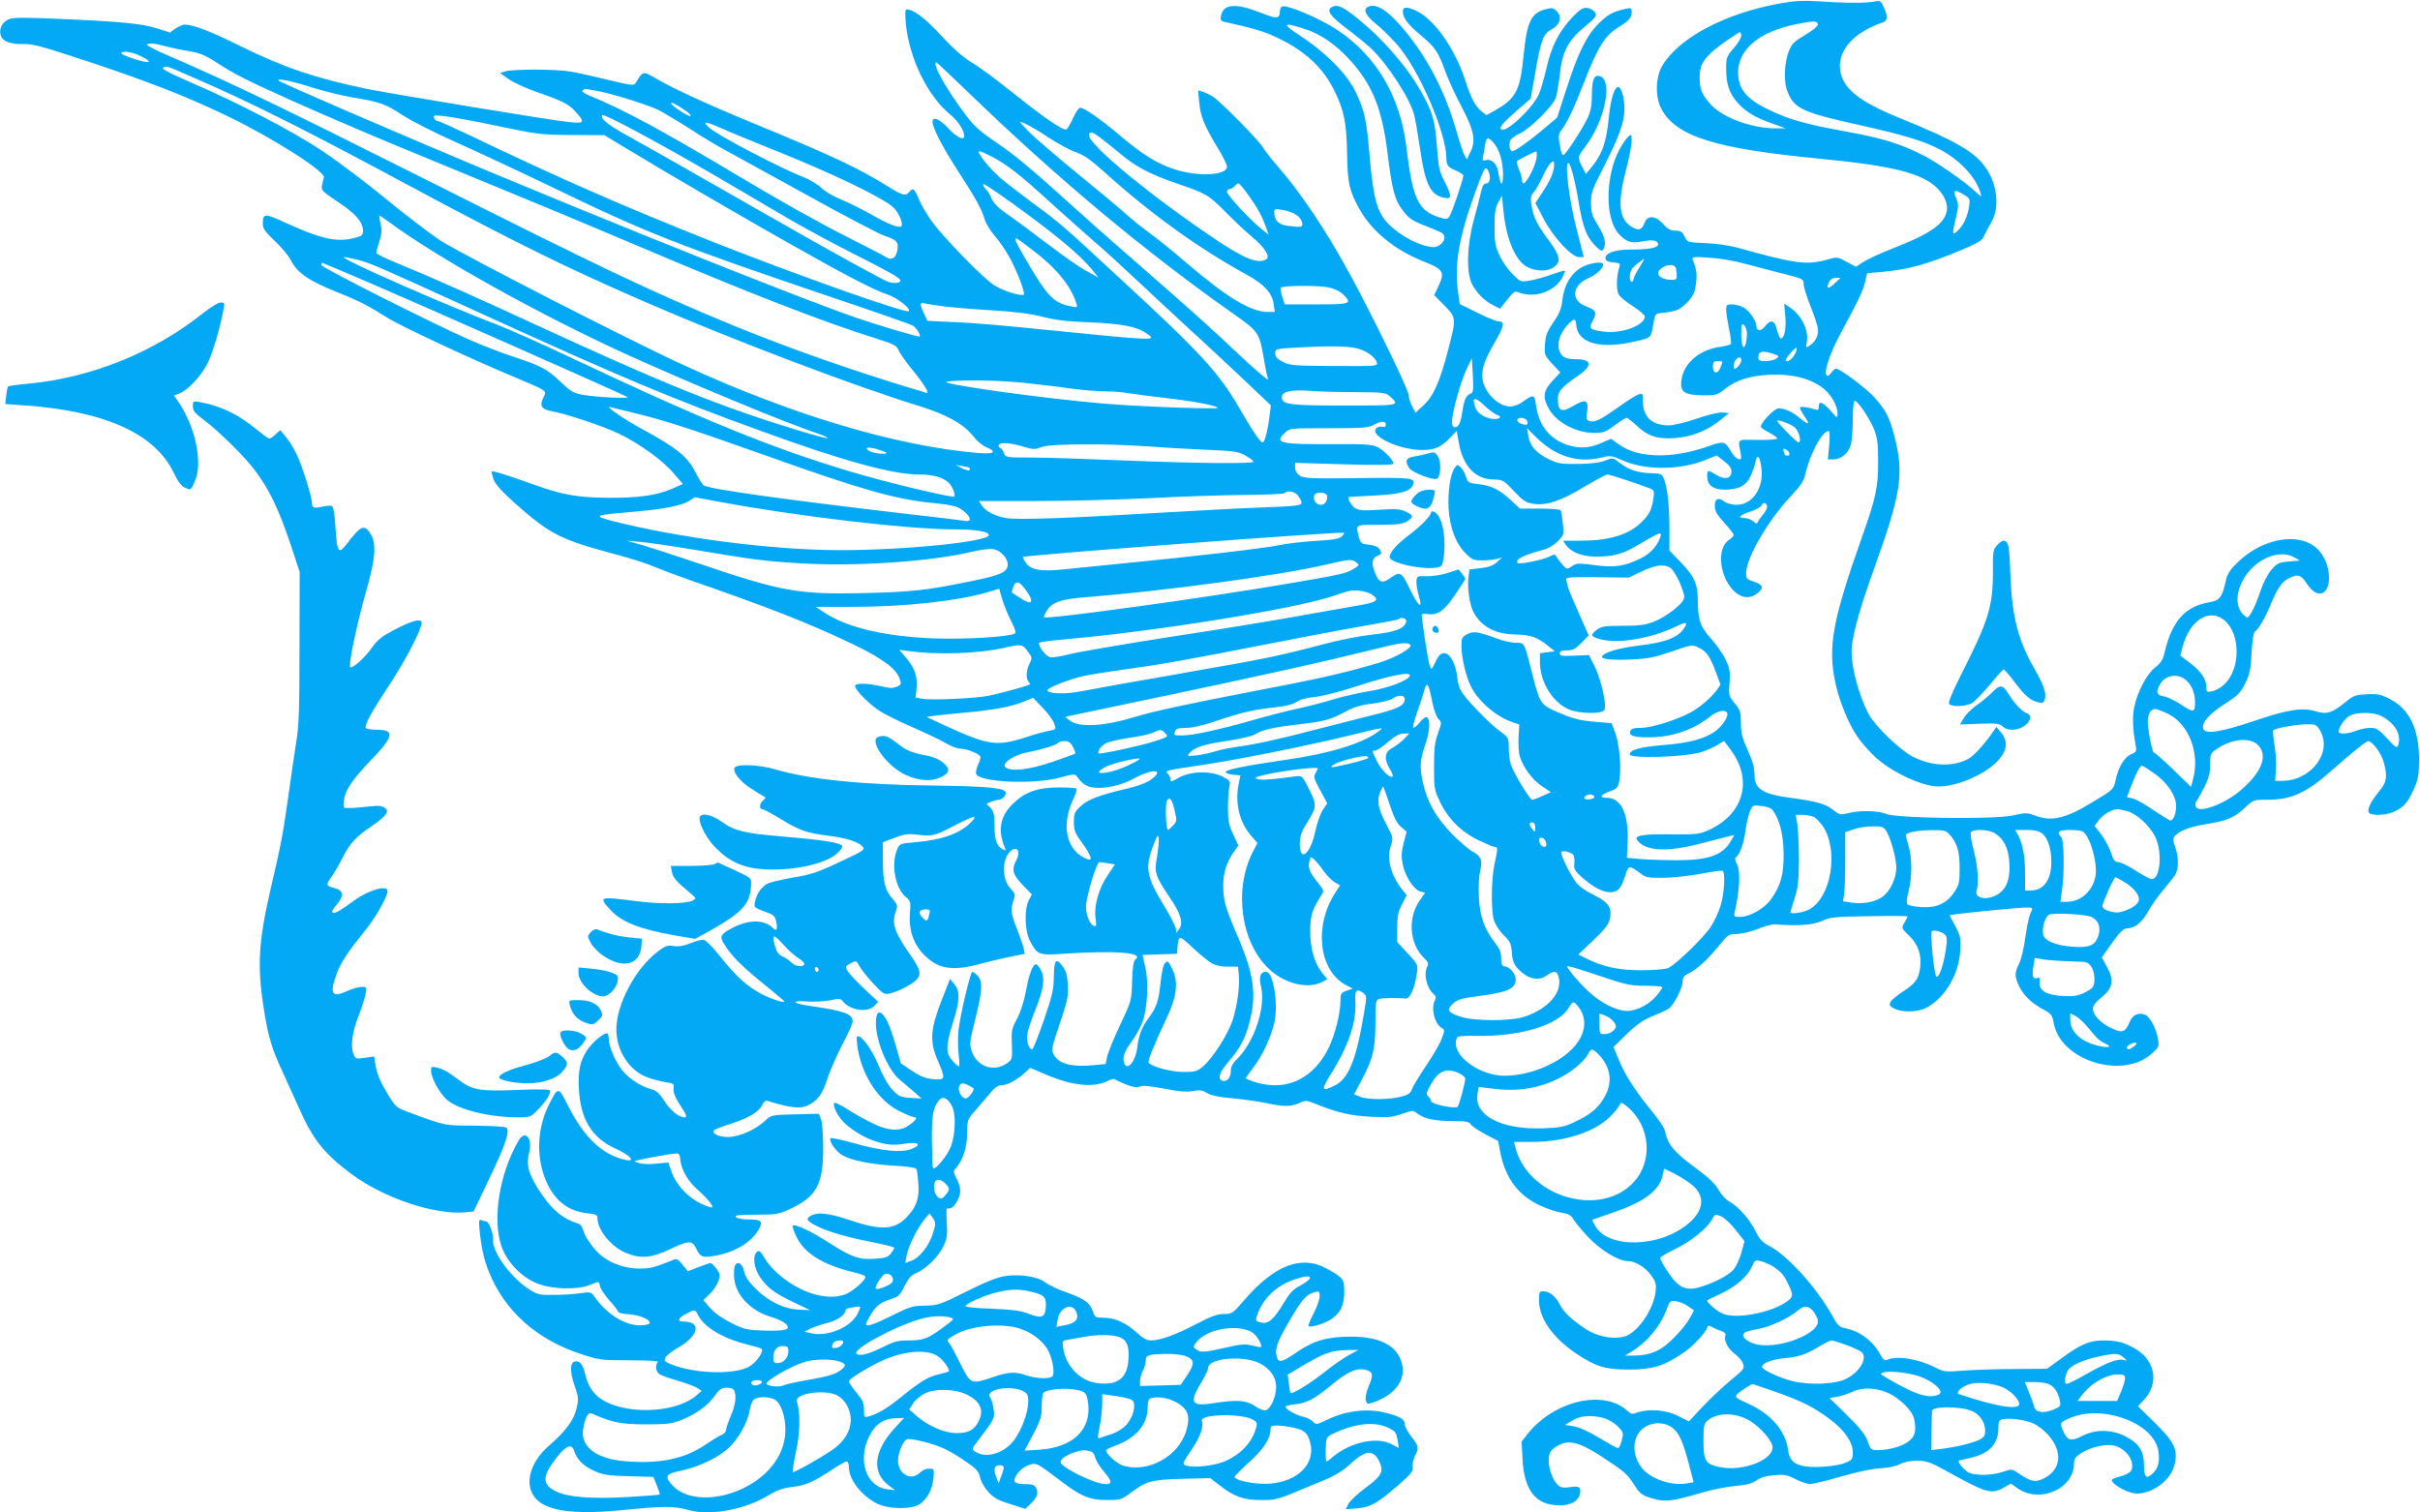 <?xml version="1.0" standalone="no"?>
<!DOCTYPE svg PUBLIC "-//W3C//DTD SVG 20010904//EN"
 "http://www.w3.org/TR/2001/REC-SVG-20010904/DTD/svg10.dtd">
<svg version="1.0" xmlns="http://www.w3.org/2000/svg"
 width="1280pt" height="800pt" viewBox="0 0 1280 800"
 preserveAspectRatio="xMidYMid meet">
<g transform="translate(0,800) scale(0.1,-0.1)"
fill="#03a9f4" stroke="none">
<path d="M9410 7981 c-289 -53 -531 -182 -618 -329 -36 -62 -38 -165 -5 -227
78 -147 282 -211 843 -265 382 -37 536 -76 616 -155 71 -72 70 -145 -5 -204
-46 -36 -110 -68 -244 -121 -59 -23 -124 -54 -144 -67 l-36 -24 -49 26 c-50
27 -50 27 -107 11 -105 -29 -168 -21 -471 64 -44 12 -114 22 -170 24 -95 4
-95 4 -110 35 -12 25 -21 31 -48 31 -26 0 -41 8 -65 35 -40 45 -82 48 -98 8
-14 -38 -28 -44 -61 -27 -75 39 -85 122 -38 304 17 63 30 132 30 154 0 37 -1
38 -19 22 -10 -9 -30 -38 -44 -64 -77 -142 -79 -370 -4 -450 39 -42 66 -51
123 -39 55 11 84 6 84 -16 0 -18 -50 -27 -148 -27 -82 0 -135 -20 -130 -48 2
-12 15 -18 42 -20 34 -3 37 -6 31 -25 -15 -44 -17 -119 -4 -143 7 -14 41 -42
76 -64 35 -22 63 -47 63 -54 0 -47 -123 -92 -216 -80 -75 9 -82 15 -60 57 24
44 19 56 -34 76 -84 31 -76 112 14 151 39 16 76 52 76 72 0 18 -76 7 -116 -17
-56 -33 -91 -93 -100 -170 -5 -48 -15 -72 -47 -119 -34 -49 -42 -70 -45 -117
-4 -55 -3 -58 38 -103 l43 -46 -42 -45 c-49 -53 -53 -88 -17 -150 43 -72 144
-125 240 -125 45 0 60 5 106 40 29 22 58 40 63 40 6 0 31 -20 57 -44 57 -54
110 -70 200 -63 85 6 167 38 233 90 l52 42 -33 3 c-20 2 -76 -11 -137 -32 -61
-21 -123 -36 -150 -36 -86 0 -135 45 -135 125 0 43 -1 46 -22 39 -13 -3 -63
-35 -113 -71 -92 -65 -123 -80 -151 -69 -13 5 -15 15 -9 51 8 58 -8 66 -68 31
-69 -41 -87 -33 -87 38 0 36 23 61 102 115 82 55 80 91 -4 91 -54 0 -76 10
-89 41 -16 39 1 96 40 138 35 38 46 39 48 5 5 -100 128 -134 316 -89 84 20 78
13 94 103 8 44 8 44 55 48 26 2 61 10 77 18 35 19 79 70 85 99 15 72 13 107
-10 161 -7 18 -3 19 87 13 52 -3 136 -17 189 -32 52 -14 143 -38 202 -53 105
-26 108 -28 108 -55 0 -15 16 -66 35 -114 19 -47 37 -100 40 -117 6 -36 -10
-72 -42 -93 -22 -14 -22 -14 -16 21 10 62 -30 141 -91 181 l-29 19 6 -67 c6
-65 -5 -117 -24 -117 -5 0 -14 20 -20 45 -13 53 -33 58 -64 18 -22 -27 -45
-25 -45 4 0 26 -40 83 -70 98 -16 8 -43 15 -60 15 -26 0 -30 -4 -30 -27 0 -16
7 -61 15 -101 9 -40 13 -77 10 -81 -2 -5 -26 -11 -53 -15 -114 -15 -199 -88
-209 -180 -7 -60 17 -76 116 -77 65 -1 74 2 111 31 63 50 132 72 241 78 114 5
207 -17 278 -68 44 -33 81 -95 80 -140 0 -24 -2 -22 -37 18 -41 46 -62 54 -62
21 0 -18 -4 -20 -22 -14 -44 13 -78 17 -78 8 0 -4 11 -25 25 -46 31 -45 22
-47 -27 -7 -40 33 -78 50 -111 50 -25 -1 -102 -84 -92 -100 4 -6 24 -19 46
-30 21 -11 39 -24 39 -29 0 -5 -46 -9 -102 -8 -115 2 -106 9 -91 -72 5 -29 3
-33 -13 -29 -10 2 -29 22 -42 46 -27 48 -36 50 -118 21 -192 -67 -367 -63
-471 10 l-42 30 -44 -19 c-66 -30 -117 -34 -178 -16 -99 29 -160 103 -175 214
-7 56 -14 58 -71 16 -18 -14 -46 -24 -65 -24 -70 0 -148 86 -148 163 0 46 15
86 66 176 50 87 55 111 22 111 -13 0 -64 21 -115 46 l-92 46 -8 56 c-22 152 3
296 90 536 45 123 52 136 64 120 20 -27 17 -74 -5 -74 -13 0 -21 -12 -29 -47
-6 -27 -23 -93 -38 -148 -37 -135 -40 -280 -8 -340 25 -47 65 -86 112 -110
l35 -18 23 29 c46 59 54 66 71 59 94 -39 214 9 245 98 8 21 14 22 -71 -7 -40
-14 -92 -28 -116 -31 -42 -7 -46 -5 -86 35 -23 23 -54 67 -69 99 -22 48 -26
69 -26 151 0 76 4 102 20 130 l19 35 8 -80 c15 -155 67 -273 134 -301 64 -27
132 -15 154 26 13 24 -3 59 -60 135 -51 69 -70 109 -79 166 -7 42 -5 53 11 72
11 12 32 49 47 82 15 33 35 66 44 74 15 12 17 11 17 -13 0 -35 -21 -83 -64
-147 l-35 -53 42 -80 c50 -98 149 -206 189 -206 l25 0 -39 153 c-40 154 -64
358 -41 344 12 -7 36 -102 53 -207 21 -126 41 -180 82 -224 32 -33 41 -38 48
-26 18 28 10 67 -27 126 -32 51 -37 67 -38 119 0 54 6 72 64 185 85 167 112
241 113 311 1 57 -16 119 -33 119 -20 0 -40 -66 -49 -157 -13 -137 -36 -201
-96 -272 l-26 -31 -19 37 c-26 50 -25 55 18 110 99 131 145 344 78 369 -32 13
-45 -15 -45 -95 0 -55 -6 -89 -21 -121 -25 -57 -119 -200 -130 -200 -5 0 -11
10 -13 23 -15 73 -15 86 3 109 28 36 67 118 115 241 78 202 115 261 193 307
48 29 63 47 63 77 0 20 -4 23 -27 17 -72 -15 -98 -30 -147 -78 -65 -65 -109
-155 -172 -350 l-48 -148 -71 -60 c-72 -61 -152 -118 -166 -118 -14 0 -20 39
-10 58 6 11 27 26 48 35 49 20 178 147 192 189 6 18 15 73 21 122 13 123 42
179 130 253 63 53 68 60 56 78 -7 11 -26 21 -41 23 -22 3 -37 -7 -79 -50 -68
-71 -111 -154 -136 -268 -12 -52 -30 -114 -40 -137 -33 -76 -177 -210 -200
-187 -11 11 9 35 91 106 l65 56 22 124 c32 187 44 219 89 243 46 24 57 69 24
99 -16 15 -25 16 -59 6 -73 -19 -96 -67 -113 -240 -18 -190 -40 -232 -157
-297 l-40 -22 -26 20 c-32 25 -56 70 -86 164 -57 174 -169 330 -266 371 -47
20 -64 18 -64 -7 0 -33 28 -70 94 -125 76 -62 95 -91 130 -191 16 -43 55 -129
88 -190 66 -126 76 -180 43 -242 l-17 -35 -13 25 c-7 13 -27 74 -44 134 -55
190 -140 358 -252 500 -100 127 -172 175 -218 146 -22 -14 -4 -47 48 -88 26
-21 76 -70 110 -108 113 -127 260 -464 261 -599 0 -41 8 -51 53 -69 20 -9 37
-20 37 -26 0 -20 -61 -199 -74 -216 -11 -16 -17 -16 -52 -5 -114 36 -142 97
-175 370 -31 265 -157 481 -359 617 -96 65 -277 142 -300 128 -5 -3 -10 -14
-10 -23 -1 -43 -14 -44 -108 -7 -129 50 -192 44 -204 -20 -4 -20 -1 -26 16
-30 142 -31 209 -50 272 -80 153 -70 252 -161 314 -289 50 -102 62 -167 65
-326 2 -157 12 -200 66 -297 67 -118 187 -216 339 -276 103 -40 113 -56 80
-127 l-24 -51 46 -47 c73 -75 72 -69 28 -241 -45 -173 -78 -248 -134 -298
l-39 -36 -18 34 c-10 19 -18 46 -19 61 0 27 -187 411 -307 632 -129 238 -264
438 -393 586 -31 36 -63 76 -70 90 -18 34 -227 246 -265 269 -16 10 -41 22
-54 26 l-24 7 6 -64 c7 -74 26 -122 96 -237 28 -46 51 -92 51 -102 0 -47 -149
-55 -276 -15 -95 31 -167 75 -296 184 -101 85 -183 142 -205 142 -7 0 -24 -24
-37 -54 -13 -29 -29 -57 -35 -60 -16 -10 -120 62 -291 199 -80 64 -175 134
-211 155 -45 27 -96 71 -159 140 -85 92 -147 140 -183 140 -10 0 -11 -15 -6
-74 18 -184 115 -383 234 -481 42 -34 75 -85 75 -115 0 -25 -41 -6 -83 40 -53
58 -94 69 -83 23 11 -44 62 -138 146 -268 85 -131 111 -179 130 -240 7 -22 32
-61 55 -87 23 -26 58 -78 79 -117 40 -76 79 -181 71 -189 -11 -11 -112 20
-156 49 -60 38 -270 254 -332 340 -26 37 -57 90 -68 118 -23 55 -30 59 -49 36
-19 -23 -37 -19 -104 23 -159 100 -293 163 -690 327 -277 114 -451 194 -547
250 -69 40 -68 40 -105 -21 -11 -18 -16 -18 -145 13 -74 18 -163 38 -199 44
-76 14 -301 14 -345 2 l-30 -9 43 -31 c23 -17 90 -48 149 -69 142 -49 174 -66
211 -109 47 -53 43 -59 -36 -51 -86 8 -946 150 -1077 177 -271 57 -431 111
-659 223 -161 80 -254 116 -299 116 -10 0 -32 -10 -49 -21 l-29 -21 -66 21
c-79 26 -191 37 -516 51 -216 9 -252 8 -277 -5 -31 -16 -46 -50 -36 -83 10
-31 53 -47 118 -45 50 2 97 -11 343 -92 325 -108 524 -186 740 -290 244 -118
521 -295 508 -325 -3 -8 -8 -27 -10 -42 -5 -24 3 -32 83 -85 93 -61 134 -108
134 -153 0 -25 -5 -29 -51 -40 -91 -22 -173 -3 -364 84 -106 49 -115 48 -115
-9 0 -24 13 -42 64 -90 35 -33 73 -79 84 -101 35 -69 96 -110 257 -174 99 -39
160 -71 248 -127 70 -45 433 -215 672 -315 187 -79 178 -72 158 -113 -20 -42
-9 -60 45 -70 82 -15 272 -79 358 -120 109 -53 234 -143 292 -214 l44 -51 -54
-24 c-83 -36 -179 -50 -338 -49 -160 1 -242 15 -380 64 -152 55 -233 80 -238
75 -3 -3 2 -22 9 -43 10 -26 46 -65 114 -126 185 -164 242 -193 542 -272 74
-20 161 -48 192 -62 31 -13 115 -45 186 -70 421 -146 629 -227 861 -338 160
-76 234 -131 253 -186 9 -27 8 -31 -15 -41 -20 -9 -38 -9 -82 2 -71 16 -134
18 -139 4 -6 -18 75 -101 135 -138 31 -19 114 -59 183 -89 70 -31 145 -67 168
-81 22 -14 55 -26 72 -26 31 0 95 -25 104 -41 3 -4 -2 -23 -11 -42 -9 -20 -14
-42 -11 -50 17 -45 306 -58 447 -19 70 19 76 19 87 4 26 -37 47 -51 82 -57 60
-10 151 10 222 49 85 47 153 49 102 4 -30 -26 -75 -44 -153 -62 -133 -31 -199
-56 -235 -91 -31 -29 -35 -38 -35 -83 0 -41 6 -58 35 -98 66 -92 71 -118 17
-90 -93 48 -117 173 -58 303 15 31 24 59 20 62 -3 3 -45 6 -92 6 -113 0 -180
-24 -243 -85 -69 -66 -83 -140 -44 -234 7 -16 6 -17 -14 -7 -30 17 -41 51 -41
129 0 53 -4 70 -21 89 l-22 22 27 11 c15 5 33 10 40 10 15 0 36 20 36 36 0 26
-89 35 -380 39 -384 4 -665 33 -845 87 -74 22 -189 28 -207 10 -18 -18 21 -72
83 -112 33 -21 65 -41 72 -44 8 -3 7 -9 -6 -19 -20 -16 -23 -47 -5 -47 7 0 49
-22 94 -50 101 -62 141 -76 252 -90 98 -12 162 -32 185 -58 14 -16 6 -22 -121
-81 -114 -54 -153 -67 -245 -82 -60 -11 -121 -25 -135 -32 -33 -16 -60 -54
-68 -94 -7 -35 -10 -32 73 -63 26 -10 34 -20 39 -47 8 -41 1 -51 -20 -30 -44
43 -123 44 -206 2 -67 -34 -75 -47 -54 -82 43 -68 85 -112 193 -201 64 -52
121 -99 126 -105 20 -19 -61 6 -118 36 -77 41 -131 90 -217 197 -45 56 -79 90
-91 90 -10 0 -41 -9 -69 -20 -35 -14 -63 -18 -88 -14 -32 5 -44 1 -84 -30
-118 -90 -218 -279 -218 -411 0 -112 68 -218 163 -253 29 -11 73 -22 98 -26
42 -6 45 -8 42 -34 -3 -18 7 -44 31 -82 38 -57 43 -70 26 -70 -29 0 -74 37
-105 85 -27 42 -43 56 -70 64 -56 15 -120 57 -155 101 -35 44 -70 126 -70 163
0 13 -3 26 -6 30 -11 11 -77 -41 -106 -84 -40 -59 -51 -111 -46 -209 9 -161
68 -258 193 -315 79 -36 111 -72 52 -60 -118 26 -214 115 -297 276 -59 115
-56 114 -106 17 -67 -131 -70 -296 -7 -423 45 -92 114 -142 208 -152 45 -5 55
-9 55 -25 0 -66 77 -158 158 -188 75 -29 129 -23 227 23 98 47 116 47 138 2
22 -46 35 -50 110 -35 103 20 187 74 224 144 19 37 7 46 -63 46 -29 0 -56 6
-62 13 -8 9 14 12 106 12 107 0 122 3 176 28 147 68 182 133 180 337 0 63 -6
127 -12 142 l-11 27 -126 -3 c-125 -3 -127 -4 -158 -34 -50 -47 -134 -84 -193
-86 -50 -1 -90 17 -78 35 2 5 42 20 87 34 94 30 153 65 169 101 7 16 18 24 27
21 154 -47 199 -46 256 4 25 23 40 50 61 112 14 45 51 127 80 183 30 56 54
110 54 121 0 40 -43 56 -224 82 -94 13 -107 30 -19 24 38 -3 94 0 124 6 44 10
56 9 64 -2 37 -50 131 -66 169 -28 l21 22 -77 72 c-42 40 -81 82 -87 94 -10
20 -8 24 19 38 29 15 30 15 45 -14 8 -16 40 -57 72 -91 50 -54 60 -61 85 -56
49 10 135 56 152 81 19 30 12 52 -50 140 -75 109 -89 155 -64 220 9 23 6 32
-19 61 -40 45 -51 90 -51 204 l0 95 60 23 c48 19 72 23 113 18 90 -10 96 -9
197 43 110 57 135 63 99 25 -57 -61 -154 -97 -302 -109 -78 -7 -79 -7 -93 -41
-32 -78 -8 -206 49 -250 23 -19 25 -25 20 -86 -9 -111 36 -202 126 -260 56
-35 133 -38 242 -7 41 11 111 28 157 37 l82 17 -6 30 c-4 17 -20 62 -35 102
-32 78 -35 104 -18 152 10 29 9 35 -17 62 -38 40 -45 128 -15 177 36 56 77 33
47 -27 -27 -51 -20 -76 33 -132 l49 -50 -17 -32 c-24 -47 -21 -161 6 -212 40
-77 46 -79 190 -69 261 17 414 5 370 -29 -12 -9 -16 -37 -19 -117 -3 -105 -4
-105 -65 -235 -34 -71 -64 -147 -68 -167 l-7 -36 -74 -7 c-107 -10 -175 9
-200 56 -14 27 -12 37 32 166 40 119 46 145 42 203 -2 48 -9 74 -27 98 -35 49
-46 36 -47 -54 -1 -68 -8 -100 -53 -231 -29 -84 -57 -153 -61 -153 -19 0 -32
43 -26 82 4 22 22 78 42 126 44 109 52 167 30 210 -9 18 -21 32 -26 32 -17 0
-38 -54 -54 -144 -10 -53 -29 -111 -47 -145 -28 -51 -30 -63 -27 -135 3 -75 2
-80 -23 -98 -68 -51 -160 -22 -188 59 -14 39 -13 49 17 170 38 150 41 204 12
233 -11 11 -23 20 -27 20 -10 0 -63 -223 -73 -306 -4 -35 -4 -91 0 -126 4 -35
5 -65 3 -68 -3 -3 -18 10 -34 28 -38 42 -37 79 1 202 37 115 39 169 7 205
l-22 27 -45 -114 c-59 -152 -64 -215 -21 -315 44 -102 43 -106 -22 -101 -41 3
-68 14 -113 44 l-59 39 -30 105 c-31 106 -55 154 -80 164 -22 8 -29 -52 -15
-120 19 -92 70 -194 118 -234 23 -19 59 -50 80 -68 l37 -33 -59 4 c-54 4 -63
8 -96 43 -22 23 -52 76 -74 131 -36 87 -96 166 -113 150 -3 -4 -1 -38 6 -75
28 -146 116 -272 226 -323 33 -16 66 -29 74 -29 26 0 -30 -49 -67 -60 -64 -17
-135 8 -280 97 -40 25 -75 43 -78 40 -14 -14 21 -80 59 -113 95 -81 211 -122
302 -105 77 14 107 0 50 -25 -56 -23 -158 -13 -310 30 -66 18 -121 30 -123 25
-7 -17 29 -68 61 -88 46 -28 148 -49 280 -57 59 -3 110 -10 113 -16 4 -6 9
-38 11 -73 7 -75 -8 -124 -50 -171 -69 -79 -137 -86 -305 -30 -116 39 -174 46
-210 27 -32 -17 -27 -28 26 -55 61 -31 159 -59 300 -87 61 -12 112 -25 112
-29 0 -4 -8 -18 -19 -31 -15 -19 -30 -24 -84 -27 -84 -5 -121 7 -241 84 -98
63 -181 102 -193 91 -3 -4 6 -31 21 -61 42 -87 143 -148 304 -186 28 -6 55
-16 58 -22 10 -15 -73 -86 -113 -97 -47 -13 -85 -13 -142 0 -105 24 -227 110
-277 195 -21 36 -29 42 -40 33 -25 -21 -17 -86 16 -134 39 -57 77 -85 181
-135 l84 -40 -61 3 c-80 4 -160 44 -229 112 -37 37 -54 64 -59 89 -8 40 -32
58 -47 35 -6 -8 -8 -37 -6 -66 6 -92 88 -178 197 -209 30 -9 64 -25 75 -35 32
-31 4 -40 -111 -37 -93 3 -107 6 -177 41 -48 24 -89 53 -111 79 l-36 41 34 33
c19 18 39 49 46 68 10 31 9 39 -11 66 -13 16 -26 30 -30 30 -4 0 -33 -10 -64
-22 l-57 -22 -28 35 c-28 33 -29 34 -62 20 -87 -35 -107 -40 -165 -41 -71 0
-145 24 -198 65 -40 30 -91 100 -101 139 -3 15 -14 30 -23 33 -89 27 -148 79
-217 188 -51 83 -61 125 -45 190 19 76 -22 121 -56 62 -101 -172 -140 -413
-91 -558 29 -85 107 -166 193 -199 78 -30 209 -33 273 -7 53 21 49 22 56 -8 3
-13 26 -47 51 -75 25 -28 45 -54 45 -59 0 -5 26 -11 59 -13 59 -4 117 -31 106
-48 -4 -6 -26 -10 -51 -10 -82 0 -178 61 -244 157 -14 19 -20 20 -70 13 -30
-5 -93 -9 -139 -9 -78 -1 -88 1 -133 30 -97 62 -195 197 -190 261 3 32 -22 98
-37 98 -5 0 -16 3 -25 6 -13 5 -14 -2 -10 -48 10 -100 23 -158 50 -225 83
-207 252 -358 487 -435 98 -32 108 -33 259 -33 99 0 154 -4 148 -9 -17 -17
-11 -55 11 -66 11 -7 56 -22 98 -34 43 -13 88 -30 100 -38 l22 -15 -30 -26
c-101 -85 -337 -101 -476 -32 -59 29 -93 75 -110 147 -12 54 -31 75 -59 65
-22 -9 -21 -60 5 -132 19 -53 20 -66 9 -113 -13 -61 -60 -124 -142 -195 -97
-82 -133 -191 -88 -265 51 -83 200 -107 486 -78 203 20 262 20 332 0 116 -34
301 0 431 79 39 24 74 36 114 41 74 8 113 24 208 86 41 28 81 50 87 50 7 0 12
-14 12 -30 0 -66 66 -151 149 -193 64 -31 187 -32 228 -1 40 30 63 74 70 133
4 39 3 51 -8 52 -28 3 -44 -3 -65 -22 -47 -44 -114 -5 -114 65 0 42 26 105 47
113 21 8 148 -24 205 -53 29 -14 81 -46 114 -70 51 -35 63 -50 68 -79 4 -20
23 -54 43 -76 28 -31 51 -44 116 -64 l80 -26 28 27 c35 34 43 57 29 84 -8 16
-21 20 -59 20 -32 0 -51 5 -54 14 -9 23 35 75 75 87 40 13 39 14 167 -83 107
-82 154 -102 243 -102 71 -1 80 2 120 32 92 69 119 76 281 80 l148 4 52 -40
c77 -60 128 -77 222 -76 85 1 66 -5 333 107 57 24 98 50 135 84 82 77 126 78
157 2 19 -44 2 -71 -80 -131 -39 -28 -78 -65 -87 -81 l-15 -30 60 5 c70 5 111
28 224 128 61 54 73 68 70 91 -2 16 4 41 12 58 22 42 20 53 -19 102 -19 24
-35 54 -35 66 0 26 -23 40 -95 59 -99 27 -217 13 -317 -36 -55 -27 -57 -27
-74 -9 -9 10 -31 21 -49 25 -37 7 -95 39 -95 53 0 4 21 11 48 13 64 6 105 28
195 103 84 69 130 90 178 80 41 -9 45 -26 19 -86 -13 -30 -19 -61 -16 -75 6
-21 9 -22 39 -12 126 44 182 130 146 225 -30 81 -120 123 -262 123 -125 0
-196 -20 -285 -80 -79 -54 -96 -59 -106 -34 -16 41 -4 81 59 189 70 121 95
150 138 160 25 7 27 5 27 -21 0 -16 -14 -57 -32 -91 -17 -34 -30 -65 -27 -67
10 -11 96 17 126 40 46 35 63 73 63 142 0 67 -4 72 -91 121 -134 75 -277 21
-439 -167 -59 -69 -64 -72 -106 -72 -34 0 -68 -12 -148 -54 -109 -57 -189 -86
-239 -86 -21 0 -43 12 -74 41 -56 52 -116 79 -175 79 -44 0 -47 2 -58 35 -15
44 -45 66 -144 101 -43 15 -91 38 -106 50 -36 31 -136 47 -215 34 -41 -6 -105
-32 -205 -82 -138 -69 -149 -73 -218 -74 -66 -1 -81 -6 -175 -53 -94 -47 -137
-61 -137 -44 0 3 11 25 25 48 28 48 54 68 112 85 34 11 44 20 67 67 20 41 35
58 62 69 51 22 119 88 144 142 19 39 22 59 18 124 -3 42 -2 77 1 76 22 -2 34
6 51 35 25 41 25 73 0 122 -17 33 -18 41 -6 54 39 45 60 107 61 182 1 75 2 78
40 121 22 25 57 66 78 91 28 35 45 47 65 47 30 0 83 29 124 67 l27 25 84 -36
c137 -59 251 -70 325 -34 17 9 33 13 36 10 3 -2 30 -15 59 -27 40 -16 59 -19
75 -12 15 7 54 3 129 -11 80 -16 119 -19 152 -13 36 7 50 5 76 -11 23 -13 66
-22 142 -28 59 -6 137 -17 173 -25 85 -19 132 -19 173 1 33 16 37 15 99 -10
105 -42 177 -58 283 -63 83 -4 110 -2 159 15 59 20 60 20 86 0 37 -27 90 -37
187 -38 65 0 84 -3 91 -16 5 -9 40 -33 78 -53 l68 -36 12 -63 c27 -135 95
-225 209 -278 39 -18 91 -35 116 -39 36 -5 49 -13 63 -37 10 -16 45 -58 78
-93 62 -66 158 -125 206 -125 40 0 93 -31 124 -74 26 -36 29 -47 25 -88 -12
-97 -97 -220 -167 -238 -64 -16 -149 2 -210 45 -79 55 -109 85 -131 127 -22
43 -54 68 -86 68 -21 0 -23 -5 -23 -47 0 -96 75 -202 201 -285 103 -68 150
-82 274 -82 126 0 182 17 285 86 53 35 122 108 132 140 3 8 10 7 23 -1 11 -6
33 -16 49 -21 18 -7 26 -15 22 -25 -9 -25 13 -69 49 -95 19 -14 39 -37 44 -52
9 -26 6 -31 -63 -87 -40 -33 -106 -95 -148 -139 l-75 -80 -58 29 c-63 32 -152
39 -214 18 -28 -10 -35 -9 -54 9 -125 114 -385 54 -526 -121 l-33 -42 5 -90
c8 -168 69 -246 193 -247 61 -1 100 20 110 57 9 38 -2 47 -52 39 -35 -5 -49
-3 -64 11 -28 25 -52 95 -48 140 2 32 10 44 37 62 62 42 120 29 245 -53 117
-76 133 -90 170 -148 30 -46 40 -55 91 -70 68 -22 105 -18 253 25 59 18 143
35 188 39 61 5 89 12 113 29 22 16 52 25 95 28 53 5 69 2 114 -21 28 -14 62
-26 76 -26 13 0 88 18 166 41 85 24 169 42 209 43 40 2 80 11 101 22 23 12 55
18 91 18 47 -1 69 -8 135 -44 234 -130 256 -136 323 -98 l37 21 31 -22 c117
-87 303 -8 303 129 0 23 8 35 38 54 45 30 125 49 169 41 47 -9 91 -50 99 -92
8 -42 -6 -57 -68 -74 -21 -5 -38 -13 -38 -18 0 -23 88 -71 132 -71 85 0 179
71 199 150 20 80 2 121 -103 224 l-90 88 30 32 c81 83 65 203 -36 267 -59 37
-101 49 -177 49 -73 0 -120 -20 -222 -95 l-76 -55 -161 -1 c-88 0 -210 -4
-271 -8 -104 -8 -112 -8 -155 14 -96 49 -206 66 -260 42 -11 -5 -21 3 -35 29
-37 70 -111 125 -186 139 -29 5 -40 15 -63 58 -86 155 -237 323 -338 377 -36
18 -51 35 -72 77 -31 63 -92 132 -139 158 -19 10 -43 36 -57 61 -17 32 -50 64
-129 122 -107 78 -141 120 -155 192 -3 14 -33 59 -67 100 -87 106 -146 197
-177 275 l-28 67 71 69 c54 52 88 75 135 94 35 14 73 31 85 39 28 18 75 111
75 146 0 19 8 30 27 39 45 21 98 68 158 141 55 67 59 70 101 70 24 0 74 12
110 26 36 15 78 26 93 25 113 -10 198 -4 246 17 45 21 67 23 252 26 112 2 203
1 203 -1 0 -3 -8 -18 -17 -33 -17 -29 -17 -29 25 -69 48 -46 67 -104 58 -170
-8 -60 -26 -84 -90 -125 -30 -19 -60 -44 -66 -55 -9 -17 -6 -22 19 -36 42 -21
124 -19 169 4 97 50 173 176 180 301 4 69 1 80 -26 132 l-31 57 32 5 c63 9
343 36 375 36 36 0 37 -2 21 -32 -6 -12 -18 -67 -26 -122 -7 -56 -22 -119 -33
-142 -25 -50 -25 -68 -1 -119 23 -49 65 -90 128 -124 43 -23 48 -31 55 -70 34
-200 364 -304 519 -164 38 34 40 39 33 77 -9 54 -39 113 -65 127 -33 17 -69 3
-84 -35 -24 -57 -39 -62 -96 -35 -58 27 -99 70 -99 104 0 15 15 35 45 59 61
50 68 90 30 160 l-28 52 38 54 c55 79 76 100 97 100 39 0 77 31 109 87 17 32
53 83 79 113 25 30 54 66 63 80 21 30 22 94 2 150 -12 33 -12 46 -3 57 22 27
83 51 162 63 111 17 152 34 207 85 48 45 48 45 122 45 129 0 206 36 345 159
106 94 176 150 188 151 21 0 65 -58 80 -105 24 -81 19 -113 -27 -167 -47 -57
-65 -103 -42 -112 30 -12 95 -5 131 13 49 25 66 45 99 116 23 52 27 73 28 155
0 164 -50 269 -155 323 -47 24 -64 28 -121 25 -60 -3 -71 -7 -112 -41 -71 -58
-100 -67 -156 -50 -72 23 -151 10 -334 -52 -169 -57 -252 -70 -263 -41 -12 31
28 78 111 131 73 47 86 61 111 111 23 47 29 74 33 161 3 57 11 107 16 111 21
14 53 69 85 144 38 93 63 126 106 144 42 18 56 12 88 -37 56 -84 122 -54 114
52 -5 66 -40 129 -91 159 -102 62 -276 20 -393 -96 -42 -41 -54 -60 -63 -104
-17 -77 -32 -97 -83 -105 -129 -22 -199 -98 -238 -262 -9 -42 -20 -59 -50 -83
-46 -36 -94 -127 -111 -208 -11 -53 -9 -119 7 -203 6 -33 4 -37 -23 -48 -36
-15 -69 -69 -83 -137 -11 -49 -11 -50 -114 -112 -150 -92 -224 -110 -314 -75
-40 15 -49 15 -115 0 -97 -22 -613 -16 -670 8 -43 18 -140 20 -202 4 -41 -10
-46 -9 -82 19 -40 31 -83 43 -223 62 -149 20 -190 47 -190 123 0 35 -10 72
-36 129 -30 66 -36 92 -36 144 0 58 -3 68 -32 103 -32 39 -33 42 -28 110 4 61
1 77 -21 123 -14 29 -49 79 -78 111 -57 64 -68 97 -69 205 0 83 -19 124 -90
198 l-60 62 0 119 c0 120 -11 218 -30 263 -10 23 -17 26 -65 27 -71 2 -121 18
-167 54 -36 29 -36 29 -80 12 -28 -11 -77 -16 -143 -17 -90 -1 -106 2 -157 27
-65 32 -96 69 -105 124 l-6 38 44 -44 c107 -106 224 -143 355 -110 40 10 50 9
103 -15 120 -54 303 -54 439 0 l62 25 41 -32 c31 -25 39 -37 37 -58 -4 -34
-37 -39 -82 -12 -43 27 -46 27 -46 -9 0 -46 31 -70 90 -70 77 0 117 21 140 74
11 24 23 58 26 76 9 43 23 25 31 -38 12 -104 -48 -192 -131 -192 -23 0 -51 7
-62 15 -34 26 -54 19 -54 -20 0 -28 10 -46 50 -90 28 -30 50 -60 50 -65 0 -5
-11 -17 -25 -26 -70 -46 -49 -206 35 -278 38 -31 78 -33 114 -5 37 29 33 45
-16 62 -40 13 -43 16 -42 50 2 79 120 280 233 399 56 59 72 84 80 121 25 109
89 227 123 227 6 0 7 -28 3 -75 l-7 -75 29 0 c41 0 80 33 93 78 5 20 10 81 10
135 0 57 4 97 10 97 16 0 78 -91 102 -150 18 -45 22 -76 22 -170 1 -133 -11
-191 -87 -405 -157 -445 -181 -580 -137 -777 20 -90 68 -207 114 -274 14 -22
51 -65 82 -96 84 -85 256 -168 348 -168 93 0 232 58 301 124 63 60 71 114 25
167 l-21 24 -17 -25 c-43 -63 -100 -126 -128 -142 -80 -46 -200 -42 -299 11
-67 35 -195 159 -229 220 -59 110 -100 274 -91 361 10 88 48 221 120 419 141
393 157 496 104 697 -25 97 -46 137 -103 200 -43 49 -183 154 -205 154 -5 0
-17 -10 -25 -22 -10 -14 -19 -19 -25 -13 -15 17 17 114 71 215 95 176 119 225
132 275 l12 50 79 7 c141 13 238 40 418 115 91 38 110 50 122 77 8 17 26 51
40 75 42 75 29 196 -31 282 -60 87 -155 142 -464 268 -209 85 -294 155 -307
250 -14 105 73 202 230 254 21 8 22 36 0 81 -15 32 -19 34 -47 28 -39 -9 -160
-9 -296 1 -84 5 -126 3 -210 -12z m205 -111 c0 -8 -25 -29 -55 -47 -30 -18
-63 -40 -72 -49 -44 -43 -63 -190 -32 -262 36 -88 79 -107 394 -177 223 -50
318 -79 402 -121 109 -55 199 -149 223 -234 7 -24 7 -24 -26 6 -62 57 -194
149 -274 191 -121 62 -211 90 -394 124 -225 41 -310 64 -416 114 -111 51 -159
100 -169 169 -22 141 97 250 319 291 83 16 100 15 100 -5z m-2723 -20 c86 -26
170 -82 243 -162 124 -134 176 -263 205 -506 22 -180 37 -238 76 -290 38 -50
48 -57 129 -89 39 -15 76 -31 83 -36 20 -15 14 -45 -13 -63 -21 -14 -32 -14
-73 -5 -64 16 -144 63 -198 116 -59 60 -80 133 -99 352 -17 203 -26 243 -73
343 -44 95 -157 210 -291 298 -101 66 -99 76 11 42z m2318 -39 c0 -11 -18 -41
-40 -66 -37 -43 -40 -50 -40 -107 0 -80 16 -130 57 -177 43 -50 89 -79 183
-113 l75 -27 -50 0 c-126 -1 -280 55 -345 125 -49 54 -60 80 -60 147 0 70 28
110 127 181 43 30 81 55 86 56 4 0 7 -9 7 -19z m-8337 -55 c29 -8 85 -20 125
-26 59 -10 86 -21 148 -61 93 -61 159 -94 399 -202 223 -99 435 -190 740 -315
543 -223 752 -310 1075 -447 615 -261 991 -407 1288 -500 83 -26 95 -33 106
-60 7 -16 39 -61 71 -100 64 -78 96 -131 74 -123 -8 3 -54 18 -104 32 -302 91
-654 216 -920 326 -427 176 -674 293 -1630 774 -741 372 -1025 509 -1337 644
-76 32 -135 62 -131 66 10 10 41 7 96 -8z m-124 -55 c65 -32 43 -40 -38 -13
-50 16 -76 29 -68 34 16 10 63 1 106 -21z m4377 -194 c471 -455 936 -842 1398
-1167 134 -94 136 -98 161 -238 8 -51 19 -100 22 -109 4 -10 -58 43 -138 117
-175 165 -254 236 -569 511 -135 117 -326 287 -425 377 -113 103 -223 193
-294 241 -92 61 -125 90 -168 146 -109 144 -188 285 -159 285 1 0 78 -73 172
-163z m-4101 82 c298 -129 595 -278 1143 -573 557 -299 841 -439 1272 -625
446 -193 1084 -435 1426 -540 145 -45 231 -94 285 -162 17 -22 46 -46 65 -54
61 -25 42 -38 -43 -31 -437 38 -976 199 -1549 461 -297 136 -1180 589 -1295
663 -57 38 -187 137 -289 221 -102 84 -251 196 -331 250 -159 106 -446 256
-702 366 -104 45 -154 71 -145 76 18 12 10 15 163 -52z m634 -54 c61 -19 152
-41 203 -50 149 -24 178 -35 269 -95 48 -31 175 -96 285 -144 109 -49 332
-153 494 -231 514 -249 665 -308 1500 -591 217 -73 405 -139 416 -145 22 -11
50 -59 36 -59 -17 0 -222 61 -332 99 -281 96 -1271 492 -2060 823 -456 192
-984 420 -995 431 -17 16 65 0 184 -38z m1495 -15 c72 -12 277 -75 331 -103
22 -11 94 -54 160 -96 66 -43 156 -97 200 -120 44 -24 238 -131 431 -237 193
-107 373 -201 400 -210 68 -23 78 -34 70 -79 -8 -41 -29 -54 -60 -35 -11 8
-115 61 -231 120 -115 58 -338 183 -495 277 -450 269 -658 382 -833 453 -37
16 -53 26 -45 32 7 4 13 8 13 8 0 0 26 -4 59 -10z m472 -105 c19 -13 31 -26
26 -29 -9 -5 -101 55 -102 67 0 9 26 -4 76 -38z m153 -342 c146 -86 331 -194
411 -241 80 -46 225 -124 324 -174 98 -49 196 -101 218 -115 33 -22 37 -28 23
-36 -10 -5 -31 -5 -54 1 -21 5 -310 164 -642 354 -332 190 -659 376 -727 413
-114 62 -158 97 -147 116 7 11 295 -144 594 -318z m-1140 259 c206 -43 224
-45 387 -46 l171 -1 134 -81 c189 -115 627 -370 869 -506 280 -158 425 -233
490 -254 52 -16 130 -77 117 -90 -13 -14 -620 201 -1047 371 -459 182 -812
337 -1264 554 -93 44 -175 81 -181 81 -7 0 -16 7 -19 16 -6 15 1 16 61 9 36
-4 164 -28 282 -53z m1476 -134 c283 -113 561 -247 610 -295 30 -29 54 -87 42
-100 -12 -11 -69 11 -158 62 -52 29 -125 66 -163 81 -38 15 -83 42 -102 60
-18 19 -61 44 -96 58 -112 42 -450 219 -495 259 -40 35 -25 37 45 6 37 -17
180 -76 317 -131z m1432 74 c51 -33 116 -68 145 -78 40 -13 77 -39 154 -108
239 -216 492 -398 743 -536 97 -53 140 -99 148 -159 l6 -41 -39 0 c-89 1 -217
78 -430 261 -71 61 -158 131 -194 157 -36 25 -90 69 -121 97 -31 28 -148 126
-260 217 -112 92 -229 192 -259 223 -54 56 -54 57 -20 42 19 -8 77 -41 127
-75z m271 1 c20 -15 68 -53 105 -84 87 -73 157 -109 303 -160 157 -54 166 -59
259 -153 44 -45 106 -103 138 -129 65 -55 97 -104 75 -118 -40 -26 -109 -1
-248 91 -342 227 -690 511 -690 565 0 22 17 19 58 -12z m2080 -26 c31 -33 52
-101 52 -171 -1 -67 -13 -61 -25 12 -7 46 -35 73 -66 65 -17 -5 -19 -2 -15 18
3 13 8 41 11 62 7 43 14 45 43 14z m-2649 -77 c81 -43 152 -99 308 -242 76
-69 179 -160 228 -203 50 -42 153 -137 230 -209 77 -73 199 -185 270 -251 72
-65 199 -184 283 -263 l154 -146 -7 -55 c-9 -76 -26 -141 -36 -141 -13 0 -51
56 -113 163 -116 203 -202 298 -643 705 -306 283 -312 289 -463 400 -63 47
-140 106 -170 132 -59 51 -129 140 -110 140 7 0 38 -14 69 -30z m2877 -12 c-7
-41 -53 -128 -68 -128 -5 0 -8 8 -8 19 0 10 -7 35 -16 56 -8 20 -13 39 -11 42
7 7 91 50 101 52 5 0 6 -18 2 -41z m-2516 -427 c75 -61 136 -119 171 -163 l30
-37 -67 37 c-37 20 -123 81 -193 134 -69 53 -163 122 -207 154 -61 41 -87 66
-100 95 -9 22 -23 44 -31 50 -7 6 -13 18 -13 25 0 13 281 -189 410 -295z m993
237 c50 -70 72 -111 93 -170 l14 -39 -38 30 c-58 46 -182 179 -182 196 0 8 6
15 14 15 7 0 19 7 26 15 7 8 16 15 21 15 4 0 28 -28 52 -62z m3785 2 c32 -20
33 -23 27 -63 -9 -55 -30 -99 -61 -128 -29 -27 -30 -19 -8 72 14 59 14 69 0
102 -18 44 -8 47 42 17z m-3528 -109 c14 -10 26 -28 28 -40 4 -23 -5 -25 -81
-15 -46 7 -67 29 -67 73 0 17 5 17 48 10 26 -5 58 -17 72 -28z m-4797 -39
c252 -186 787 -484 1239 -691 329 -150 861 -371 1026 -425 29 -10 51 -20 48
-23 -6 -6 -236 63 -421 127 -273 93 -576 221 -1105 465 -333 154 -585 266
-742 330 -65 26 -118 52 -118 57 0 5 7 32 16 60 13 39 15 59 7 94 -6 24 -8 44
-6 44 2 0 27 -17 56 -38z m3394 -141 c128 -96 208 -193 237 -288 6 -20 5 -21
-36 -12 -89 20 -119 52 -239 258 -46 79 -56 101 -44 101 2 0 39 -26 82 -59z
m-3562 -56 c69 -19 81 -23 665 -290 732 -334 1002 -447 1469 -616 433 -158
694 -229 834 -229 72 0 122 -14 154 -42 19 -18 39 -65 30 -74 -9 -9 -353 73
-550 132 -410 122 -793 278 -1487 607 -146 69 -313 143 -371 166 -288 109
-856 360 -819 361 9 0 42 -7 75 -15z m6775 -42 c-17 -26 -30 -53 -30 -60 0 -7
-4 -13 -10 -13 -14 0 -12 52 3 70 11 14 57 50 64 50 1 0 -11 -21 -27 -47z
m-6708 -82 c238 -102 1327 -584 1357 -601 19 -10 -171 -1 -239 12 -46 9 -63
19 -115 68 -71 68 -103 85 -255 135 -63 21 -164 60 -225 87 -202 89 -785 383
-785 396 0 6 2 12 4 12 2 0 118 -49 258 -109z m6906 57 c3 -36 2 -38 -28 -38
-38 0 -70 16 -70 35 0 21 41 46 70 43 21 -3 25 -9 28 -40z m837 -56 c-35 -33
-48 -32 -32 3 8 17 20 25 37 25 l25 0 -30 -28z m-2678 -22 c32 -7 61 -21 77
-37 50 -50 42 -53 -142 -53 l-167 0 -13 41 c-7 22 -11 43 -8 47 7 12 198 13
253 2z m-2047 -99 c41 -6 158 -16 260 -22 130 -8 212 -18 276 -35 67 -17 132
-25 250 -29 166 -7 249 -23 296 -57 61 -43 73 -43 -614 26 -136 14 -313 29
-395 32 l-148 7 -17 37 c-10 20 -18 42 -18 49 0 7 8 10 18 7 9 -3 51 -9 92
-15z m4260 -145 c0 -17 -3 -41 -6 -53 -11 -40 -24 -13 -24 49 0 53 2 59 15 48
8 -7 15 -27 15 -44z m-2070 -77 c54 -11 104 -46 113 -78 4 -18 -5 -18 -227
-17 -214 1 -234 3 -271 22 -30 16 -40 27 -40 45 0 23 3 24 100 30 180 10 273
9 325 -2z m2325 -30 c-15 -28 -40 -47 -50 -37 -6 6 45 68 56 68 5 0 2 -14 -6
-31z m-115 -1 c31 -10 32 -12 15 -25 -11 -7 -36 -13 -57 -13 -30 0 -38 4 -38
18 0 35 23 40 80 20z m-170 -34 c0 -15 -23 -44 -34 -44 -11 0 -6 36 6 48 17
17 28 15 28 -4z m-1432 -176 c-23 -9 -34 -34 -43 -93 -8 -60 -20 -85 -40 -85
-10 0 -15 10 -15 29 0 46 45 211 76 276 l29 60 5 -90 c4 -78 3 -91 -12 -97z
m1332 168 c0 -3 -4 -16 -10 -30 -14 -37 -40 -34 -40 4 0 25 4 30 25 30 14 0
25 -2 25 -4z m-3694 -111 c77 -8 188 -21 248 -30 60 -8 142 -15 181 -15 39 0
96 -4 126 -10 30 -5 116 -16 192 -25 137 -15 277 -41 277 -52 0 -9 -407 6
-600 22 -333 28 -898 108 -830 117 76 10 275 7 406 -7z m1750 -49 c147 -1 164
-3 184 -21 56 -51 60 -50 -238 -50 -293 0 -332 5 -332 44 0 30 50 41 145 34
44 -4 153 -7 241 -7z m754 -121 c33 -11 4 -27 -35 -19 -43 9 -72 31 -83 62
-17 52 -2 55 47 9 26 -25 58 -48 71 -52z m-4583 15 c169 -40 304 -84 738 -238
475 -170 666 -224 855 -242 119 -12 140 -18 178 -53 31 -29 29 -48 -5 -42 -16
3 -127 16 -248 30 -702 82 -1109 138 -1133 158 -8 6 -26 36 -42 66 -44 87 -96
129 -290 235 -96 52 -199 125 -158 112 9 -3 56 -14 105 -26z m4740 -45 c7 -21
2 -25 -24 -19 -33 9 -38 34 -7 34 13 0 27 -7 31 -15z m1413 -33 c25 -19 42
-82 22 -82 -9 0 -112 104 -112 114 0 9 65 -14 90 -32z m-2160 12 c0 -11 -6
-15 -20 -11 -11 3 -25 -2 -32 -10 -33 -40 125 -113 244 -113 68 0 99 14 148
65 l35 36 12 -68 c22 -118 86 -187 179 -189 53 -1 56 -3 112 -62 49 -52 63
-61 104 -67 68 -10 146 16 269 91 59 35 113 64 121 64 14 0 144 -43 221 -72
27 -11 28 -13 22 -57 -9 -58 -24 -88 -67 -127 -67 -64 -170 -94 -322 -94 l-88
0 14 -22 c25 -37 84 -61 152 -62 103 -1 149 12 245 70 103 62 115 65 101 29
-18 -48 -54 -86 -105 -110 -84 -41 -138 -48 -242 -34 -84 11 -94 11 -119 -6
-27 -18 -28 -18 -50 9 -13 14 -27 33 -31 41 -8 14 -12 14 -40 0 -28 -14 -124
-35 -160 -35 -7 0 -10 7 -7 15 6 15 58 36 133 56 27 6 58 24 79 45 34 34 35
36 28 95 -3 33 -8 65 -12 70 -3 5 -52 9 -110 9 l-105 0 -47 44 c-61 56 -104
78 -172 85 -51 6 -56 8 -66 39 -5 18 -18 40 -28 50 -16 16 -18 16 -31 -2 -24
-31 -38 -126 -33 -217 6 -101 40 -188 94 -240 31 -30 41 -34 87 -33 29 0 63 4
77 8 l25 8 -27 -25 c-19 -18 -43 -27 -86 -32 l-60 -7 -5 -43 c-7 -51 6 -143
26 -182 41 -77 115 -117 222 -119 84 -2 116 -14 178 -64 l31 -25 -39 -5 -40
-5 0 -50 c1 -101 66 -208 150 -246 53 -25 183 -27 192 -3 11 28 -19 161 -51
226 l-31 63 -77 -3 c-66 -3 -78 -1 -78 12 0 12 10 16 38 16 31 0 45 7 76 39
l39 40 -50 113 c-28 62 -54 124 -58 138 -3 14 -9 32 -11 42 -4 15 11 16 163
15 l168 -2 69 33 c74 35 120 40 152 18 26 -19 76 -129 72 -158 -4 -31 -96
-102 -162 -127 -45 -17 -79 -21 -165 -21 -94 0 -112 -3 -135 -21 -36 -28 -33
-36 17 -50 96 -26 270 3 406 69 53 26 62 22 35 -16 -34 -46 -97 -70 -231 -86
-112 -14 -185 -35 -199 -57 -9 -15 46 -22 154 -17 90 4 124 11 214 42 105 36
108 37 142 21 42 -20 60 -45 92 -131 l24 -65 -19 -28 c-32 -44 -96 -98 -148
-124 -79 -40 -202 -77 -254 -77 -36 0 -51 -4 -56 -16 -9 -25 16 -34 97 -34
122 0 234 38 324 109 38 31 79 40 91 21 10 -16 -22 -67 -60 -96 -55 -41 -137
-64 -279 -75 -120 -10 -176 -25 -176 -49 0 -23 273 -16 372 10 24 7 62 23 85
36 l42 25 36 -48 c117 -159 69 -337 -114 -422 -53 -24 -64 -25 -199 -24 -155
2 -203 -6 -181 -33 48 -58 160 -62 344 -13 66 17 131 34 144 37 l24 5 -19 -33
c-43 -74 -118 -100 -284 -100 -64 0 -150 3 -191 6 l-74 7 4 80 c6 151 -33 237
-110 237 -42 0 -36 15 15 34 42 16 45 20 52 63 10 67 -1 191 -23 248 l-19 50
-82 7 c-91 7 -126 17 -219 58 -73 33 -81 46 -117 190 -44 174 -41 170 -87 170
-22 0 -65 9 -97 21 -108 39 -127 42 -161 25 -28 -15 -31 -21 -31 -64 0 -60 24
-161 50 -213 41 -80 133 -159 220 -189 l36 -12 -4 -68 c-2 -38 1 -84 7 -103
20 -60 67 -122 116 -155 l48 -32 -44 -20 c-24 -11 -49 -20 -55 -20 -13 0 -101
146 -114 190 -6 19 -10 58 -10 87 0 50 -1 52 -47 86 -52 38 -153 140 -195 197
-17 23 -27 52 -30 86 -7 71 -38 129 -69 129 -19 0 -29 -10 -46 -45 -21 -44
-22 -45 -31 -20 -8 20 -42 240 -42 269 0 4 14 6 30 3 53 -8 87 15 145 100 30
44 55 83 55 86 0 4 -8 17 -18 29 l-17 21 -60 -19 c-34 -11 -82 -18 -110 -17
-47 2 -50 1 -53 -24 -2 -15 4 -50 12 -78 24 -79 -2 -59 -49 38 -43 90 -49 92
-108 50 -35 -25 -54 -18 -72 27 -23 53 -19 84 10 95 22 8 24 13 15 30 -10 19
-28 26 -80 32 -19 2 -26 11 -33 38 -16 68 -23 64 108 64 98 1 126 4 148 19 35
23 34 31 -8 51 -28 14 -53 15 -139 10 -87 -6 -109 -4 -129 9 -19 12 -42 52
-34 58 1 1 63 4 137 8 140 7 190 22 204 57 14 37 -7 39 -295 35 -245 -3 -282
-1 -304 13 -16 11 -25 26 -25 42 l0 26 260 -8 c182 -5 260 -4 260 4 0 20 -54
75 -90 90 -27 12 -77 14 -230 13 -280 -2 -312 5 -254 60 26 24 27 24 232 24
177 0 211 2 237 17 38 22 65 23 65 2z m-1912 -118 c48 -14 58 -14 89 -1 43 18
340 20 563 4 80 -6 219 -14 310 -18 148 -6 170 -9 208 -31 23 -13 42 -27 42
-32 0 -12 -315 -9 -700 7 -190 8 -405 15 -478 15 -130 0 -133 0 -142 24 -5 13
-14 26 -21 28 -7 2 -9 9 -5 16 9 14 63 10 134 -12z m-730 -30 c10 -11 -57 -6
-82 5 -41 19 -19 29 30 14 25 -7 49 -16 52 -19z m4776 -2 c3 -8 -1 -14 -9 -14
-8 0 -15 2 -15 4 0 2 -3 12 -6 20 -4 12 -2 15 9 10 9 -3 18 -12 21 -20z
m-4336 -79 c3 -3 2 -8 -1 -12 -4 -3 -22 1 -40 11 l-32 17 34 -6 c19 -3 37 -7
39 -10z m1734 -142 c8 -10 18 -26 21 -35 8 -22 -12 -25 -228 -33 -93 -3 -312
-15 -485 -25 -509 -31 -791 -41 -850 -30 -62 12 -106 35 -128 68 l-14 22 303
0 c167 0 437 7 599 15 162 9 389 16 503 17 114 1 210 5 213 10 9 14 50 9 66
-9z m158 -8 c0 -28 -13 -45 -35 -45 -35 0 -50 55 -17 62 26 6 52 -3 52 -17z
m-3210 -30 c408 -76 994 -145 1235 -145 114 0 185 -11 185 -30 0 -35 -439 -80
-784 -80 -360 0 -862 65 -1221 158 -86 23 -75 28 90 42 204 17 295 35 339 66
11 8 21 14 21 14 0 0 61 -12 135 -25z m5536 -20 c3 -8 -5 -28 -19 -44 -14 -17
-27 -36 -30 -43 -3 -10 -9 -9 -24 5 -11 9 -32 17 -47 17 -39 0 -24 16 35 35
28 10 53 23 56 31 7 18 22 18 29 -1z m-2249 -162 c-13 -13 -45 -19 -139 -24
-68 -4 -154 -14 -193 -23 -71 -15 -453 -60 -825 -96 -113 -11 -252 -25 -310
-31 -123 -14 -180 -4 -206 37 -9 13 -15 26 -13 28 10 10 1687 136 1698 128 3
-1 -3 -10 -12 -19z m-3412 -73 c313 -52 355 -58 558 -70 283 -17 682 10 891
60 54 13 103 19 122 15 37 -7 74 -47 74 -80 0 -40 -34 -56 -178 -86 -252 -52
-328 -60 -583 -66 -344 -8 -435 8 -859 152 -124 42 -263 87 -310 101 l-85 24
70 -6 c39 -3 174 -23 300 -44z m8448 -37 l32 -18 -59 -5 c-53 -5 -62 -9 -92
-44 -20 -23 -44 -70 -59 -115 -14 -42 -34 -91 -46 -110 -19 -32 -21 -33 -40
-15 -35 31 -44 84 -24 143 43 131 192 215 288 164z m-4959 -28 c17 -13 17 -15
-15 -34 -39 -24 -64 -30 -334 -76 -456 -78 -1289 -193 -1303 -180 -2 2 4 17
14 33 26 46 75 63 204 73 430 34 1032 116 1275 173 120 28 135 30 159 11z
m-1777 -113 c6 -4 24 -25 38 -46 37 -54 19 -68 -37 -30 -24 15 -44 29 -46 30
-1 1 2 13 7 28 11 27 18 31 38 18z m-49 -197 c22 -43 28 -62 19 -66 -33 -18
-250 -31 -420 -26 -259 9 -467 57 -587 137 l-45 30 190 0 c278 0 561 31 720
78 l60 18 16 -55 c9 -31 30 -83 47 -116z m1907 141 c44 -29 30 -41 -67 -58
-51 -9 -196 -35 -323 -57 -126 -23 -434 -73 -683 -111 -250 -39 -487 -80 -529
-91 -41 -11 -86 -18 -99 -15 -26 7 -69 66 -56 77 4 3 68 12 142 18 473 42
1188 157 1400 225 41 14 84 27 95 30 33 8 94 -1 120 -18z m4514 -140 c82 -73
81 -254 -2 -334 -18 -17 -47 -35 -65 -38 -30 -6 -32 -5 -32 22 0 41 -29 84
-87 128 l-51 38 13 49 c38 142 144 206 224 135z m-4331 -2 c-7 -38 -53 -56
-175 -70 -65 -7 -179 -29 -253 -49 -248 -65 -294 -75 -751 -155 -250 -43 -492
-87 -539 -96 -83 -17 -180 -14 -180 5 0 13 117 59 190 75 36 8 137 24 225 36
184 25 286 43 810 145 209 41 436 83 504 94 68 12 126 23 129 26 13 13 43 4
40 -11z m20 -123 c22 -13 -72 -68 -163 -96 -175 -53 -321 -86 -680 -154 -322
-62 -517 -104 -605 -131 -169 -52 -303 -60 -353 -20 l-22 18 25 6 c14 3 241
51 505 106 518 109 830 178 1075 239 163 41 197 46 218 32z m-2023 -35 c25
-33 26 -36 11 -65 -19 -36 -21 -82 -4 -99 9 -9 8 -12 -3 -16 -37 -13 -160 -46
-209 -56 -67 -14 -304 -25 -352 -16 l-35 6 5 49 c6 63 -10 108 -55 161 l-37
43 44 -6 c163 -22 369 -15 515 17 88 20 92 19 120 -18z m2022 -130 c-7 -25
-115 -66 -212 -81 -55 -9 -143 -29 -195 -45 -52 -16 -140 -39 -195 -50 -55
-12 -163 -40 -240 -62 -168 -48 -305 -78 -362 -78 -46 0 -46 0 -37 24 5 12 20
16 58 16 34 0 92 13 166 39 129 43 188 57 307 70 53 6 91 15 110 28 18 13 53
22 95 26 39 4 131 27 220 56 177 58 293 81 285 57z m4106 -24 c31 -28 47 -68
47 -117 0 -55 -8 -56 -78 -9 -30 19 -69 38 -88 41 -37 6 -42 22 -20 62 28 51
96 62 139 23z m-3987 -116 c8 -40 22 -78 32 -89 18 -17 18 -20 -2 -75 -17 -46
-21 -81 -21 -177 0 -114 1 -123 32 -187 42 -89 113 -159 205 -203 40 -19 78
-35 85 -35 16 0 16 -9 -2 -90 -17 -78 -19 -239 -4 -295 7 -23 28 -57 51 -80
34 -33 41 -47 44 -87 3 -56 14 -78 54 -112 44 -37 92 -43 129 -17 42 30 59 27
67 -14 14 -79 -57 -159 -180 -202 -73 -25 -271 -25 -343 0 -63 22 -71 32 -47
59 30 32 46 37 163 52 124 17 168 34 177 72 8 31 -23 77 -55 82 -17 3 -21 10
-21 44 0 30 -8 50 -30 78 -58 73 -84 146 -88 247 -3 52 1 113 7 138 14 55 4
78 -41 101 -18 9 -66 51 -108 93 -86 88 -133 172 -156 281 -16 77 -13 111 17
199 21 61 25 126 7 137 -6 4 -23 -7 -39 -27 -15 -19 -30 -31 -34 -27 -3 3 6
39 20 80 15 40 32 92 38 115 14 53 24 39 43 -61z m-146 16 c0 -33 -32 -50
-160 -82 -69 -17 -201 -51 -295 -75 -206 -54 -324 -80 -430 -95 -44 -6 -98
-17 -120 -25 -22 -7 -64 -16 -94 -20 -49 -6 -53 -5 -41 10 26 32 76 48 198 66
78 11 134 25 155 37 36 23 99 36 237 52 123 14 162 25 235 65 46 25 80 36 143
43 45 6 93 17 105 25 31 23 67 22 67 -1z m-1854 -129 c11 -31 11 -31 -25 -38
-20 -3 -78 -19 -129 -36 -152 -48 -197 -41 -425 64 l-97 45 42 6 c24 3 97 11
163 17 149 13 245 31 310 58 l50 20 50 -53 c28 -28 55 -66 61 -83z m5892 51
c111 -55 169 -210 131 -347 l-10 -39 -94 91 c-52 50 -98 91 -103 91 -8 0 -32
121 -32 166 0 35 17 64 38 64 10 0 41 -12 70 -26z m1125 -10 c73 -37 110 -98
92 -154 -6 -20 -11 -17 -59 34 -45 49 -57 56 -89 56 -21 0 -54 -7 -74 -15 -41
-17 -93 -20 -93 -5 0 24 32 70 58 84 36 20 125 20 165 0z m-323 -76 c70 -115
-45 -268 -199 -268 l-37 0 4 62 c3 33 -1 92 -8 130 -6 38 -9 72 -6 75 11 12
120 31 174 32 49 1 54 -1 72 -31z m-4975 -4 c-85 -66 -258 -119 -500 -154
-210 -30 -316 -52 -312 -64 2 -6 20 -12 41 -14 l37 -3 -8 -37 c-23 -107 1
-210 66 -284 l32 -37 -26 -50 c-101 -201 -60 -482 91 -620 82 -75 202 -103
275 -66 l30 16 -25 29 c-42 51 -66 131 -66 224 0 83 11 117 60 193 13 20 12
25 -16 60 -46 57 -56 81 -49 114 7 30 7 30 27 12 11 -10 33 -37 49 -60 16 -23
42 -50 58 -59 l29 -17 -24 -37 c-116 -176 -89 -414 55 -490 l36 -19 -32 -11
c-30 -11 -33 -16 -33 -53 0 -65 -27 -174 -59 -242 -78 -167 -221 -238 -384
-191 -31 9 -57 19 -57 23 0 3 18 29 40 58 46 60 92 157 110 234 23 98 -5 271
-43 271 -31 0 -40 -27 -27 -79 26 -109 -37 -297 -130 -386 -21 -20 -30 -38
-30 -61 0 -35 -22 -59 -45 -50 -26 10 -16 43 31 98 65 76 92 127 114 215 37
143 22 252 -64 451 -67 156 -76 190 -76 272 0 67 19 122 60 180 l20 28 -27 58
c-23 49 -28 73 -28 139 0 44 3 95 7 112 7 31 5 34 -35 55 -62 32 -168 30 -231
-5 -41 -23 -46 -24 -46 -8 0 10 -7 25 -16 32 -14 12 7 17 147 37 188 26 579
104 814 161 184 45 187 46 160 25z m-1131 -13 c16 -17 14 -19 -51 -40 -71 -24
-295 -72 -302 -66 -8 9 9 35 33 51 14 9 72 23 128 31 57 8 114 21 128 28 35
18 45 18 64 -4z m1262 -30 c-15 -16 -43 -37 -62 -47 -41 -22 -45 -58 -13 -111
12 -19 19 -37 15 -40 -12 -12 -57 30 -81 77 -29 58 -30 60 -11 60 8 0 38 20
67 45 37 32 62 45 83 45 l30 0 -28 -29z m4521 -36 c47 -54 16 -136 -86 -227
-88 -79 -232 -134 -247 -94 -3 9 -2 22 4 29 5 6 24 40 41 73 24 48 31 74 31
120 0 56 2 60 34 82 83 57 183 64 223 17z m-6272 -6 c9 -17 15 -33 12 -35 -2
-2 -57 -22 -121 -44 -120 -41 -213 -52 -246 -30 -27 18 38 66 107 79 81 16
161 40 168 51 4 6 19 10 35 10 23 0 33 -7 45 -31z m1561 -58 c-5 -7 -79 -28
-174 -47 -41 -8 -14 14 36 30 82 26 148 34 138 17z m-1261 -36 c-107 -52 -223
-60 -124 -10 30 16 139 43 174 43 11 0 -11 -15 -50 -33z m5416 -43 c70 -48
119 -120 119 -174 0 -41 -14 -78 -30 -78 -5 0 -45 25 -90 55 -44 31 -94 58
-110 62 -17 3 -30 6 -30 7 0 0 9 25 21 55 26 70 48 111 58 111 4 0 32 -17 62
-38z m-4421 23 c0 -3 -6 -14 -12 -25 -11 -18 -8 -30 25 -90 l37 -69 -23 -34
c-12 -18 -31 -70 -40 -114 -26 -122 -82 -167 -82 -66 1 40 8 63 37 109 54 89
54 94 13 178 -36 72 -38 74 -69 70 -137 -18 -179 -21 -203 -15 -24 7 -18 10
47 25 101 22 270 42 270 31z m380 -190 c23 -69 39 -101 61 -119 l29 -25 -16
-61 c-12 -49 -13 -71 -4 -115 13 -62 59 -132 94 -141 l24 -6 -29 -41 c-65 -94
-54 -232 25 -306 19 -18 23 -28 16 -42 -22 -40 -4 -116 34 -148 11 -10 13 -18
6 -31 -23 -43 -2 -127 37 -148 15 -9 15 -13 -2 -57 -9 -26 -47 -90 -82 -142
-35 -52 -69 -107 -74 -122 -8 -23 -20 -32 -56 -41 -60 -17 -180 -18 -220 -1
l-31 13 38 71 c63 119 74 166 75 305 0 112 2 123 19 128 19 6 100 7 140 2 23
-3 49 55 60 133 7 46 6 48 -49 107 l-55 60 0 74 c0 60 5 84 25 124 l25 49 -20
25 c-63 79 -87 167 -64 235 14 43 14 44 -26 120 -42 79 -49 124 -28 170 6 14
12 25 14 25 1 0 17 -43 34 -95z m1083 40 c1 -5 -10 -11 -25 -13 -16 -2 -28 1
-28 7 0 20 49 26 53 6z m-2219 -76 c11 -48 11 -54 -10 -76 -12 -12 -24 -23
-26 -23 -11 0 -16 136 -6 154 14 26 28 8 42 -55z m3163 5 c36 -50 56 -129 57
-229 1 -112 -15 -168 -67 -242 -35 -49 -113 -93 -164 -93 -29 0 -33 3 -28 23
28 129 32 219 11 259 -9 16 -11 30 -5 33 20 13 42 71 51 139 5 39 16 86 24
105 14 33 15 33 61 28 29 -3 52 -12 60 -23z m1874 -4 c50 -14 119 -77 148
-135 40 -80 28 -225 -18 -225 -9 0 -47 21 -85 45 -38 25 -79 45 -92 45 -18 0
-26 10 -39 51 -9 27 -32 70 -51 95 l-35 45 22 31 c21 29 68 57 99 58 8 0 31
-5 51 -10z m-1658 -31 c13 -6 35 -29 50 -51 84 -130 42 -378 -75 -439 -34 -17
-98 -26 -98 -14 0 3 10 36 22 73 18 55 22 91 23 202 0 74 -4 159 -8 188 l-9
52 36 0 c19 0 46 -5 59 -11z m-1473 -56 c-1 -27 -1 -27 -15 -9 -19 25 -19 36
0 36 10 0 15 -10 15 -27z m1855 -15 c24 -35 55 -145 55 -197 0 -59 -34 -129
-77 -157 -39 -26 -102 -37 -161 -28 l-44 7 6 36 c3 20 6 102 6 183 l0 146 43
15 c23 9 68 16 99 16 48 1 59 -2 73 -21z m334 -19 c42 -45 56 -90 56 -180 0
-77 -3 -90 -28 -127 -39 -60 -94 -85 -174 -80 -34 2 -68 9 -73 14 -7 7 -6 29
5 69 19 75 19 178 0 241 -8 27 -15 52 -15 56 0 14 59 26 132 27 67 1 80 -2 97
-20z m240 5 c50 -30 75 -80 79 -159 5 -86 -15 -137 -62 -166 -56 -34 -124 -21
-111 21 13 40 6 127 -15 211 -12 45 -19 88 -16 95 7 20 91 18 125 -2z m253 -3
c30 -24 48 -81 48 -150 0 -94 -40 -151 -107 -151 l-32 0 0 89 c0 90 -11 153
-37 204 l-15 27 59 0 c43 0 66 -5 84 -19z m214 11 c39 -24 79 -164 68 -234
-13 -79 -78 -138 -152 -138 l-34 0 9 63 c13 96 10 264 -4 279 -28 27 -14 38
45 38 31 0 62 -4 68 -8z m-4896 -133 c-16 -83 -9 -103 65 -213 61 -89 76 -139
51 -171 l-15 -20 -1 20 c0 11 -27 64 -60 119 -98 162 -106 207 -58 329 21 53
23 56 27 30 1 -15 -3 -58 -9 -94z m2058 73 c3 -19 -1 -23 -15 -20 -10 2 -19
14 -21 26 -3 19 1 23 15 20 10 -2 19 -14 21 -26z m145 -65 c4 -7 6 -27 4 -45
-3 -29 3 -39 42 -74 84 -74 154 -96 193 -61 10 9 25 40 34 70 17 58 20 59 87
9 24 -18 41 -20 120 -19 51 1 139 11 196 22 57 11 108 18 112 15 16 -9 9 -121
-10 -183 -10 -34 -33 -83 -50 -110 -39 -60 -191 -207 -229 -222 -15 -6 -79
-11 -142 -11 -120 0 -205 19 -293 64 l-39 19 81 77 c65 63 81 84 87 116 10 58
-9 85 -88 123 -39 19 -76 45 -91 65 -35 46 -87 154 -79 162 9 10 55 -3 65 -17z
m-2462 -43 l36 -6 -38 -57 c-47 -68 -74 -164 -64 -228 5 -35 4 -44 -7 -41 -26
8 -49 70 -43 118 9 67 57 220 69 220 6 0 27 -3 47 -6z m5373 -98 c57 -33 90
-80 76 -106 -12 -22 -49 -43 -94 -54 -36 -9 -96 11 -96 31 0 17 61 153 69 153
2 0 23 -11 45 -24z m-6319 -173 c-9 -38 -13 -40 -36 -16 -25 25 -18 43 18 43
22 0 24 -3 18 -27z m6147 -13 c39 -19 52 -56 35 -105 -17 -47 -50 -60 -142
-52 -84 7 -142 32 -148 63 -8 43 12 102 37 108 39 8 191 -1 218 -14z m-774
-94 c11 -11 12 -27 3 -86 -13 -83 -37 -148 -50 -134 -11 11 -32 224 -24 237 7
11 54 0 71 -17z m-6062 -126 c19 -12 32 -26 28 -31 -9 -16 -50 -10 -68 10 -10
11 -30 24 -45 31 -20 8 -32 23 -40 49 -21 72 -13 75 40 17 27 -30 66 -65 85
-76z m2186 -27 c20 -10 54 -17 85 -16 l51 0 4 -41 c7 -59 -9 -171 -33 -244
-24 -73 -103 -196 -154 -241 -33 -28 -42 -31 -105 -31 -66 0 -172 28 -185 50
-5 9 32 100 95 234 55 115 64 192 30 261 -20 41 -24 45 -37 32 -10 -9 -19 -50
-25 -107 -9 -94 -21 -130 -65 -188 -34 -45 -50 -88 -58 -154 -10 -76 -55 -127
-70 -78 -9 28 2 58 42 113 19 26 44 71 55 100 27 70 35 212 15 294 l-14 62 91
3 91 3 3 35 c5 65 9 65 82 -4 38 -36 84 -73 102 -83z m4548 12 c82 -2 85 -3
103 -31 11 -18 16 -44 15 -69 -3 -36 -7 -42 -48 -63 -37 -19 -57 -23 -117 -20
-88 4 -130 29 -125 73 3 22 0 27 -12 22 -23 -9 -29 9 -21 60 l7 46 56 -9 c31
-4 95 -8 142 -9z m-6630 -46 c0 -5 -4 -9 -10 -9 -5 0 -10 7 -10 16 0 8 5 12
10 9 6 -3 10 -10 10 -16z m4131 -31 c140 -47 163 -52 246 -52 59 0 89 -4 85
-11 -39 -66 -100 -110 -169 -121 -49 -8 -128 24 -197 81 -58 47 -151 155 -134
155 8 0 84 -23 169 -52z m-1248 -92 c17 -13 17 -19 -3 -132 -40 -229 -80 -323
-153 -357 -68 -33 -71 -23 -16 65 92 146 134 273 128 381 -4 61 6 71 44 43z
m1136 -72 c48 -61 39 -142 -24 -212 -79 -88 -234 -152 -368 -152 -120 0 -257
91 -257 172 0 15 5 30 11 34 7 4 46 6 88 5 238 -6 446 56 499 150 21 35 25 36
51 3z m188 -80 c14 -23 14 -26 -2 -44 -10 -11 -31 -20 -47 -20 -27 0 -28 1
-28 54 l0 55 31 -11 c16 -6 37 -21 46 -34z m2509 -31 c45 -56 60 -70 94 -85
42 -19 -3 -22 -62 -4 -81 24 -128 74 -128 133 l0 34 28 -15 c16 -8 46 -36 68
-63z m240 -99 c-23 -17 -36 -18 -36 -4 0 12 42 31 50 23 3 -3 -4 -11 -14 -19z
m-2831 -41 c65 -66 77 -149 31 -227 -33 -57 -75 -92 -156 -130 -57 -27 -78
-31 -171 -34 -220 -8 -366 70 -344 184 l6 35 62 -8 c137 -18 244 -3 353 49 68
31 142 91 163 132 18 32 22 32 56 -1z m-739 -99 c19 -9 34 -22 34 -29 0 -23
-32 -140 -40 -149 -12 -13 -140 14 -140 29 0 7 -7 18 -15 25 -13 11 -12 19 12
62 40 74 84 92 149 62z m-2593 -65 c12 -7 23 -13 25 -14 10 -8 -24 -55 -40
-55 -21 0 -44 41 -35 64 7 19 21 20 50 5z m-88 -109 c22 -42 19 -148 -5 -213
-18 -49 -83 -128 -95 -115 -3 2 -5 67 -6 144 -1 139 6 176 39 216 19 22 46 9
67 -32z m3597 -27 c106 -113 103 -291 -6 -391 -186 -172 -550 -52 -611 201
l-7 27 91 0 c185 0 351 57 430 147 23 25 41 50 41 55 0 13 31 -6 62 -39z
m-5034 -255 c4 -51 39 -114 88 -157 51 -45 89 -90 81 -97 -3 -3 -30 6 -60 20
-69 33 -130 99 -154 165 l-18 52 -65 -6 c-36 -4 -76 -2 -90 3 l-25 10 26 7
c38 9 171 33 194 34 16 1 21 -6 23 -31z m5356 -139 c64 -56 58 -127 -15 -193
-150 -136 -437 -145 -504 -16 l-14 28 107 37 c173 59 251 119 268 205 l6 29
59 -29 c32 -17 74 -44 93 -61z m-3954 11 c25 -25 25 -32 1 -61 -16 -20 -23
-22 -38 -13 -18 11 -29 54 -19 80 8 20 33 17 56 -6z m-65 -184 c15 -23 15 -29
-1 -81 -21 -66 -71 -129 -115 -144 l-31 -11 7 38 c8 45 52 137 90 186 15 20
29 36 31 36 2 0 11 -11 19 -24z m4246 -62 l46 -59 -17 -63 c-11 -38 -29 -75
-45 -92 -29 -30 -113 -72 -185 -91 -66 -17 -107 4 -159 85 -23 34 -41 67 -40
72 0 5 35 26 79 47 83 40 171 111 196 158 14 28 16 28 46 16 18 -7 53 -40 79
-73z m204 -197 c39 -28 52 -43 75 -92 27 -55 25 -67 -14 -93 -81 -55 -252 -88
-328 -63 -32 10 -97 66 -87 74 2 2 34 17 70 34 80 37 142 91 165 143 17 37 17
37 53 28 20 -6 50 -20 66 -31z m-4665 -78 c-9 -16 -78 -44 -88 -35 -7 8 28 65
45 75 26 14 56 -15 43 -40z m2208 19 c-2 -7 -25 -24 -51 -38 -37 -19 -56 -40
-86 -90 -54 -90 -81 -114 -121 -105 -26 6 -30 10 -24 28 30 97 104 169 208
202 54 17 79 18 74 3z m-1480 -69 c70 -15 86 -28 84 -74 -2 -63 -19 -71 -88
-45 -47 18 -87 23 -201 28 -78 2 -140 9 -137 14 11 17 109 60 168 73 77 17
112 18 174 4z m3482 -79 l30 -21 -23 -42 c-12 -23 -49 -69 -83 -103 -66 -68
-125 -94 -213 -94 l-46 0 35 21 c81 49 151 132 185 223 18 46 20 48 52 43 18
-3 47 -15 63 -27z m-4380 -5 c0 -4 -7 -19 -15 -36 -36 -69 -157 -120 -240
-102 l-40 9 30 16 c17 8 54 21 82 28 56 13 103 43 103 65 0 12 15 17 68 24 6
0 12 -1 12 -4z m1144 -28 c13 -36 -7 -57 -64 -67 l-42 -8 6 37 c10 68 81 95
100 38z m3894 11 c11 -13 23 -35 27 -49 18 -73 -217 -162 -334 -127 -48 15
-73 40 -55 58 6 6 39 15 74 21 61 10 161 56 212 99 30 25 50 25 76 -2z m-5894
-27 c33 -62 129 -120 253 -151 41 -10 78 -21 81 -24 15 -15 -30 -76 -70 -97
-83 -42 -292 -34 -412 16 -32 14 -35 18 -26 35 6 11 35 34 65 51 111 63 128
139 30 139 -36 0 -28 20 16 42 44 23 46 23 63 -11z m1334 -10 c22 -6 18 -10
-41 -53 -81 -60 -103 -68 -183 -68 -53 0 -76 -6 -132 -34 -76 -38 -121 -50
-141 -37 -31 20 207 149 343 186 54 15 116 17 154 6z m359 -56 c62 -18 123
-62 152 -109 26 -42 43 -130 27 -146 -15 -15 -87 -12 -136 5 -60 21 -99 19
-184 -11 -109 -37 -113 -35 -166 72 -25 51 -51 99 -59 109 -16 18 -15 19 34
47 79 45 237 61 332 33z m1231 -19 c26 -13 61 -70 51 -81 -2 -2 -23 2 -46 8
-36 9 -58 8 -140 -11 -114 -26 -133 -27 -157 -9 -16 12 -16 14 3 39 53 67 207
96 289 54z m-693 -30 c39 -17 51 -55 42 -133 -9 -86 -61 -121 -161 -109 -91
10 -166 86 -182 183 -6 41 -6 42 27 47 19 3 57 10 84 15 77 14 152 12 190 -3z
m-1465 -24 c0 -14 -23 -32 -42 -32 -20 0 -21 1 -12 24 6 16 54 23 54 8z m5306
-16 c37 -14 74 -31 82 -39 31 -31 -11 -103 -81 -139 -58 -30 -197 -36 -286
-13 -72 18 -161 60 -161 75 0 19 47 38 110 45 84 8 121 20 189 61 31 19 61 34
68 34 7 0 42 -11 79 -24z m-5596 -33 c0 -34 -26 -63 -57 -63 -18 0 -23 5 -23
26 0 42 18 64 50 64 26 0 30 -4 30 -27z m2962 -22 c-29 -16 -87 -57 -130 -91
-68 -55 -169 -117 -177 -108 -1 2 -5 24 -8 50 l-6 47 57 34 c133 80 173 95
257 96 l60 1 -53 -29z m-2175 -2 c27 -17 63 -63 63 -82 0 -2 -24 -9 -53 -16
-57 -12 -96 -36 -203 -122 -71 -58 -117 -85 -166 -100 -28 -7 -28 -7 -28 34 0
35 -7 51 -40 91 -22 26 -40 54 -40 60 0 11 77 60 159 101 116 58 245 72 308
34z m1318 -3 c44 -19 45 -39 3 -102 l-33 -49 -107 -3 -108 -3 0 28 c1 15 7 39
15 53 8 14 14 37 15 52 0 31 11 35 113 37 39 0 82 -5 102 -13z m4956 -5 c23
-20 24 -20 2 -14 -32 8 -87 -13 -194 -73 -52 -30 -101 -54 -108 -54 -16 0 -8
55 11 77 20 25 82 51 154 67 93 20 108 19 135 -3z m-4570 -31 c58 -30 89 -74
89 -126 0 -56 -33 -124 -60 -124 -10 0 -36 11 -56 25 -43 29 -94 32 -216 13
-119 -18 -130 1 -62 114 19 31 34 63 34 72 0 52 185 69 271 26z m-2222 9 c36
-13 38 -20 13 -42 -27 -24 -68 -37 -184 -57 -59 -10 -115 -23 -125 -28 -19
-10 -80 -5 -88 8 -9 15 124 92 200 116 50 16 142 17 184 3z m5686 -71 c87 -21
169 -89 128 -105 -46 -19 -100 -6 -201 48 -56 30 -102 57 -102 61 0 18 93 16
175 -4z m1115 -19 c0 -11 -10 -43 -21 -70 l-21 -49 -105 0 -105 0 32 41 c44
54 123 99 178 99 36 0 42 -3 42 -21z m-7210 -18 c0 -13 -37 -24 -50 -16 -6 4
-8 11 -5 16 8 12 55 12 55 0z m6561 -28 c41 -16 89 -64 89 -89 0 -34 -123 -14
-319 52 -22 7 19 44 60 54 43 11 120 4 170 -17z m243 17 c29 -11 51 -42 61
-87 6 -30 4 -33 -32 -48 -53 -23 -95 -17 -104 15 -3 14 -16 49 -28 78 l-21 52
49 0 c28 0 61 -4 75 -10z m-1445 -41 c147 -53 199 -79 285 -142 81 -60 126
-124 126 -179 0 -35 -3 -40 -36 -54 -45 -19 -156 -29 -216 -20 -59 9 -84 33
-91 90 -14 100 -93 190 -212 242 -67 30 -73 36 -52 54 12 12 69 48 76 49 2 1
56 -18 120 -40z m-5505 5 c12 -31 6 -76 -19 -134 -14 -33 -25 -66 -25 -75 0
-8 -10 -19 -22 -24 -13 -5 -54 -30 -91 -55 -108 -73 -242 -100 -420 -85 -151
12 -235 75 -223 165 8 61 26 96 45 88 107 -48 158 -58 286 -58 110 0 138 3
186 22 80 32 140 75 178 127 27 38 37 45 66 45 21 0 35 -6 39 -16z m1508 6
c23 -7 39 -18 43 -31 17 -52 -25 -182 -79 -246 -55 -65 -147 -88 -200 -50 -16
12 -15 15 13 52 92 121 94 123 86 173 -4 26 -11 52 -17 59 -30 37 73 65 154
43z m331 -9 c20 -8 26 -19 32 -59 19 -143 -77 -237 -257 -250 l-79 -5 46 87
c40 76 45 94 45 151 0 35 5 67 11 70 36 23 150 26 202 6z m4272 -13 c48 -24
101 -73 121 -110 8 -15 14 -46 14 -68 0 -33 -6 -48 -29 -69 -30 -28 -105 -51
-169 -51 -35 0 -38 2 -54 48 -13 35 -40 69 -109 137 l-92 90 39 7 c22 3 59 16
84 27 54 26 131 21 195 -11z m-4878 -6 c70 -36 89 -82 58 -142 -23 -45 -53
-60 -116 -60 -64 0 -150 37 -212 92 l-38 33 20 31 c10 17 38 41 62 53 57 29
162 25 226 -7z m-681 -7 c38 -25 64 -75 64 -124 0 -61 -37 -120 -102 -163 -73
-49 -200 -119 -205 -114 -2 2 5 50 17 106 22 99 24 210 5 266 -15 46 160 69
221 29z m1557 -26 c16 -25 -1 -86 -34 -124 -19 -21 -49 -40 -82 -51 -29 -9
-57 -19 -63 -21 -9 -3 -8 13 2 59 7 35 13 88 14 118 l0 56 77 -11 c49 -7 80
-16 86 -26z m-1899 10 c35 -16 61 -88 60 -164 -1 -107 -60 -204 -165 -274
-147 -98 -340 -109 -426 -24 -50 51 -45 67 30 82 95 19 197 66 254 116 57 50
109 142 119 210 4 22 13 46 22 53 20 15 73 16 106 1z m2111 -8 c76 -35 94 -75
70 -157 -40 -138 -205 -228 -338 -185 -32 11 -87 61 -87 80 0 4 22 15 50 25
108 39 170 112 170 200 0 26 5 46 13 49 27 11 84 6 122 -12z m4229 -56 c41
-20 66 -59 66 -104 0 -24 -7 -34 -30 -46 -33 -17 -128 -40 -205 -49 l-50 -6 1
97 c1 54 2 103 3 110 2 27 157 25 215 -2z m795 -36 c107 -37 178 -104 188
-178 7 -50 -2 -86 -27 -111 -37 -37 -50 -26 -50 39 0 76 -26 117 -99 154 -74
37 -157 38 -227 2 -58 -29 -77 -26 -98 19 -22 47 -21 51 19 70 81 39 192 41
294 5z m-4606 -6 c24 -12 28 -19 22 -41 -19 -77 -80 -144 -166 -181 -76 -32
-219 -39 -219 -10 0 6 20 39 45 75 43 64 63 119 52 149 -14 34 201 41 266 8z
m2612 3 c55 -25 129 -101 139 -142 18 -71 -151 -140 -277 -114 -77 16 -87 32
-87 141 0 69 3 89 18 102 47 43 132 48 207 13z m-750 3 c21 -6 54 -26 71 -43
31 -31 32 -35 22 -74 -6 -23 -15 -42 -20 -42 -5 0 -50 25 -100 55 -57 34 -107
57 -135 61 l-46 7 39 23 c43 27 103 31 169 13z m-3753 -53 c-112 -123 -123
-235 -29 -305 l32 -23 -43 5 c-108 13 -156 148 -98 273 33 70 78 102 150 103
l38 1 -50 -54z m6023 25 c22 -10 56 -36 76 -58 81 -90 73 -185 -21 -233 -44
-22 -67 -18 -132 26 -36 25 -37 25 -84 9 -54 -18 -137 -21 -176 -6 -24 9 -66
57 -57 65 2 1 28 8 58 14 103 23 151 74 151 160 0 34 4 41 23 45 37 8 119 -3
162 -22z m-1903 -28 c31 -28 49 -69 79 -180 l27 -103 -35 -6 c-81 -15 -195 24
-240 83 -51 67 -51 154 1 202 45 42 124 44 168 4z m-1514 7 c44 -20 47 -24 56
-77 l5 -32 -40 21 c-78 40 -215 10 -307 -66 -16 -15 -33 -26 -36 -26 -3 0 -5
29 -4 64 2 63 3 65 38 82 112 54 216 67 288 34z m-498 -1 c60 -13 76 -27 90
-79 30 -113 -67 -209 -221 -218 -73 -4 -179 17 -179 37 0 3 34 38 76 76 75 67
113 125 114 173 0 18 5 22 35 22 18 0 57 -5 85 -11z m-3804 -121 c14 -46 48
-81 103 -106 49 -23 72 -27 186 -30 l131 -4 18 -45 c10 -24 17 -46 15 -48 -2
-2 -77 -8 -165 -13 -191 -11 -318 -2 -382 29 -78 38 -76 82 8 187 45 56 74 66
86 30z m2730 -4 c14 -4 24 -16 27 -34 4 -15 24 -49 47 -75 42 -49 44 -65 7
-65 -57 1 -237 89 -237 116 0 17 24 34 67 50 43 15 59 16 89 8z m-457 -86 c0
-7 -6 -29 -14 -48 l-13 -35 -11 28 c-19 48 -13 67 21 67 10 0 18 -6 17 -12z"/>
<path d="M7545 5599 c-16 -4 -47 -11 -67 -14 -42 -7 -49 -25 -23 -62 17 -24
134 -68 148 -54 18 18 20 90 3 116 -18 27 -17 27 -61 14z"/>
<path d="M7502 5394 c-12 -8 -26 -24 -32 -34 -9 -16 -6 -22 19 -35 52 -26 75
-20 89 25 6 22 12 44 12 50 0 16 -63 12 -88 -6z"/>
<path d="M7570 5291 c0 -18 -53 -73 -119 -122 -64 -49 -101 -91 -101 -116 0
-29 161 -66 241 -56 33 4 37 8 43 41 18 110 -4 230 -45 253 -12 6 -19 6 -19 0z"/>
<path d="M7577 4676 c-3 -8 1 -17 10 -20 20 -8 27 -1 20 19 -8 19 -23 20 -30
1z"/>
<path d="M7042 7961 c-27 -17 -6 -46 82 -113 49 -37 107 -84 129 -105 88 -85
204 -263 227 -351 6 -23 20 -104 31 -179 27 -187 55 -245 127 -259 42 -8 42 7
2 87 -27 52 -32 76 -40 189 -10 129 -22 172 -72 265 -75 140 -210 297 -352
411 -77 62 -106 73 -134 55z"/>
<path d="M1077 6346 c-262 -210 -594 -344 -925 -375 -57 -5 -106 -12 -109 -15
-3 -3 -8 -25 -10 -49 l-5 -44 98 -7 c427 -29 695 -150 793 -357 20 -43 40 -70
56 -77 35 -16 34 -17 55 31 45 98 3 295 -91 428 l-19 27 31 12 c47 20 115 94
149 163 26 54 65 184 83 285 6 28 4 32 -16 32 -12 0 -53 -25 -90 -54z"/>
<path d="M1020 5851 c0 -23 11 -37 58 -72 82 -62 216 -194 272 -269 75 -101
123 -201 182 -375 l53 -160 -1 -400 c0 -330 -3 -418 -18 -505 -9 -58 -28 -185
-41 -282 -27 -193 -39 -259 -92 -483 -66 -285 -74 -414 -37 -645 23 -146 41
-205 99 -330 29 -63 68 -149 86 -190 74 -167 133 -242 277 -349 170 -128 447
-220 608 -203 l39 4 82 172 c84 174 111 252 92 271 -6 6 -77 10 -167 11 -168
1 -150 -3 -358 74 -57 21 -64 28 -101 89 -44 73 -58 107 -68 164 l-6 39 -50
-7 c-47 -7 -49 -6 -60 22 -16 41 -5 120 29 204 16 41 32 91 36 112 7 36 6 37
-21 37 -15 0 -48 -9 -72 -20 -85 -39 -99 -20 -62 84 21 61 56 115 149 230 59
73 122 183 122 214 0 33 -102 4 -178 -52 -32 -24 -69 -49 -81 -55 -39 -21 -45
-6 -12 32 43 49 39 78 -11 90 -44 11 -46 18 -14 60 13 18 40 64 59 102 38 76
73 113 157 168 30 20 61 46 69 58 12 20 11 24 -5 37 -15 10 -34 12 -84 6 -36
-4 -81 -8 -100 -8 -34 -1 -35 0 -32 34 6 58 40 110 138 213 127 131 135 167
39 167 -30 0 -56 4 -60 10 -9 14 33 90 126 230 82 124 169 291 169 325 0 26
-49 14 -146 -37 -63 -33 -87 -52 -114 -90 -35 -51 -96 -108 -116 -108 -15 0
31 222 86 415 45 157 51 238 23 286 -35 59 -53 52 -131 -51 -41 -53 -49 -41
-57 84 -5 78 -11 116 -20 120 -7 2 -30 1 -51 -4 -43 -10 -54 -6 -54 19 0 33
-51 194 -80 256 -16 33 -42 76 -59 95 l-29 35 -24 -22 c-13 -13 -28 -23 -34
-23 -5 0 -36 23 -69 50 -94 78 -189 124 -302 144 -31 5 -33 4 -33 -23z"/>
<path d="M10563 5116 c-21 -22 -23 -33 -22 -142 0 -182 -23 -257 -171 -548
-49 -98 -67 -143 -60 -150 17 -17 93 -13 123 7 14 9 56 53 93 97 36 44 69 80
72 79 4 0 30 -30 57 -66 54 -72 85 -99 127 -108 21 -5 27 -3 33 14 10 34 -3
73 -55 165 -87 150 -119 278 -127 506 -5 148 -10 170 -38 170 -5 0 -20 -11
-32 -24z"/>
<path d="M10540 4341 c-19 -20 -57 -52 -85 -71 -27 -19 -58 -50 -69 -69 l-19
-33 103 4 c90 3 107 1 122 -14 31 -31 104 -20 135 21 19 24 15 41 -10 50 -25
10 -65 53 -93 100 -29 49 -45 52 -84 12z"/>
<path d="M4648 4103 c-59 -15 43 -158 145 -203 66 -29 126 -34 174 -15 49 20
60 41 36 67 -27 30 -61 45 -133 58 -40 8 -78 23 -98 39 -77 59 -87 64 -124 54z"/>
<path d="M3700 3670 c0 -36 42 -112 90 -159 70 -70 146 -103 251 -109 162 -9
337 31 393 90 24 27 26 32 13 40 -26 14 -112 27 -303 43 -206 17 -260 30 -329
80 -59 41 -115 49 -115 15z"/>
<path d="M3780 3430 c-8 -5 -64 -10 -124 -10 l-108 0 6 -32 c6 -31 23 -51 102
-116 27 -23 27 -24 8 -35 -33 -18 -173 -20 -302 -3 -194 25 -197 24 -135 -45
60 -66 156 -104 344 -137 l106 -18 90 50 c158 90 199 134 205 227 3 47 8 43
-107 96 -33 15 -62 28 -65 30 -3 1 -12 -2 -20 -7z"/>
<path d="M3125 3070 c-19 -21 -19 -22 0 -58 11 -20 41 -51 67 -68 107 -72 196
-46 201 57 l2 34 -70 7 c-61 7 -110 20 -166 42 -9 4 -23 -2 -34 -14z"/>
<path d="M3060 2852 c0 -51 75 -122 129 -122 30 0 70 41 77 77 6 31 4 34 -29
48 -20 8 -68 18 -106 21 l-71 7 0 -31z"/>
<path d="M3014 2683 c11 -45 40 -77 82 -92 38 -13 41 -13 67 11 25 23 26 28
15 53 -16 36 -57 55 -119 55 -51 0 -51 0 -45 -27z"/>
<path d="M2965 2540 c-9 -15 21 -77 44 -90 25 -13 52 -1 75 32 22 31 20 35
-14 53 -32 17 -96 20 -105 5z"/>
<path d="M2905 2414 c-17 -13 -73 -34 -124 -48 -91 -24 -141 -48 -141 -65 0
-14 83 -31 148 -31 82 0 155 24 186 61 32 37 32 50 4 76 -36 32 -41 32 -73 7z"/>
<path d="M2280 2338 c0 -40 46 -123 86 -157 63 -52 226 -91 378 -91 60 0 63 1
103 43 41 42 63 76 63 97 0 8 -46 10 -172 5 -200 -8 -238 -2 -313 54 -58 44
-80 56 -117 65 -24 6 -28 3 -28 -16z"/>
</g>
</svg>
